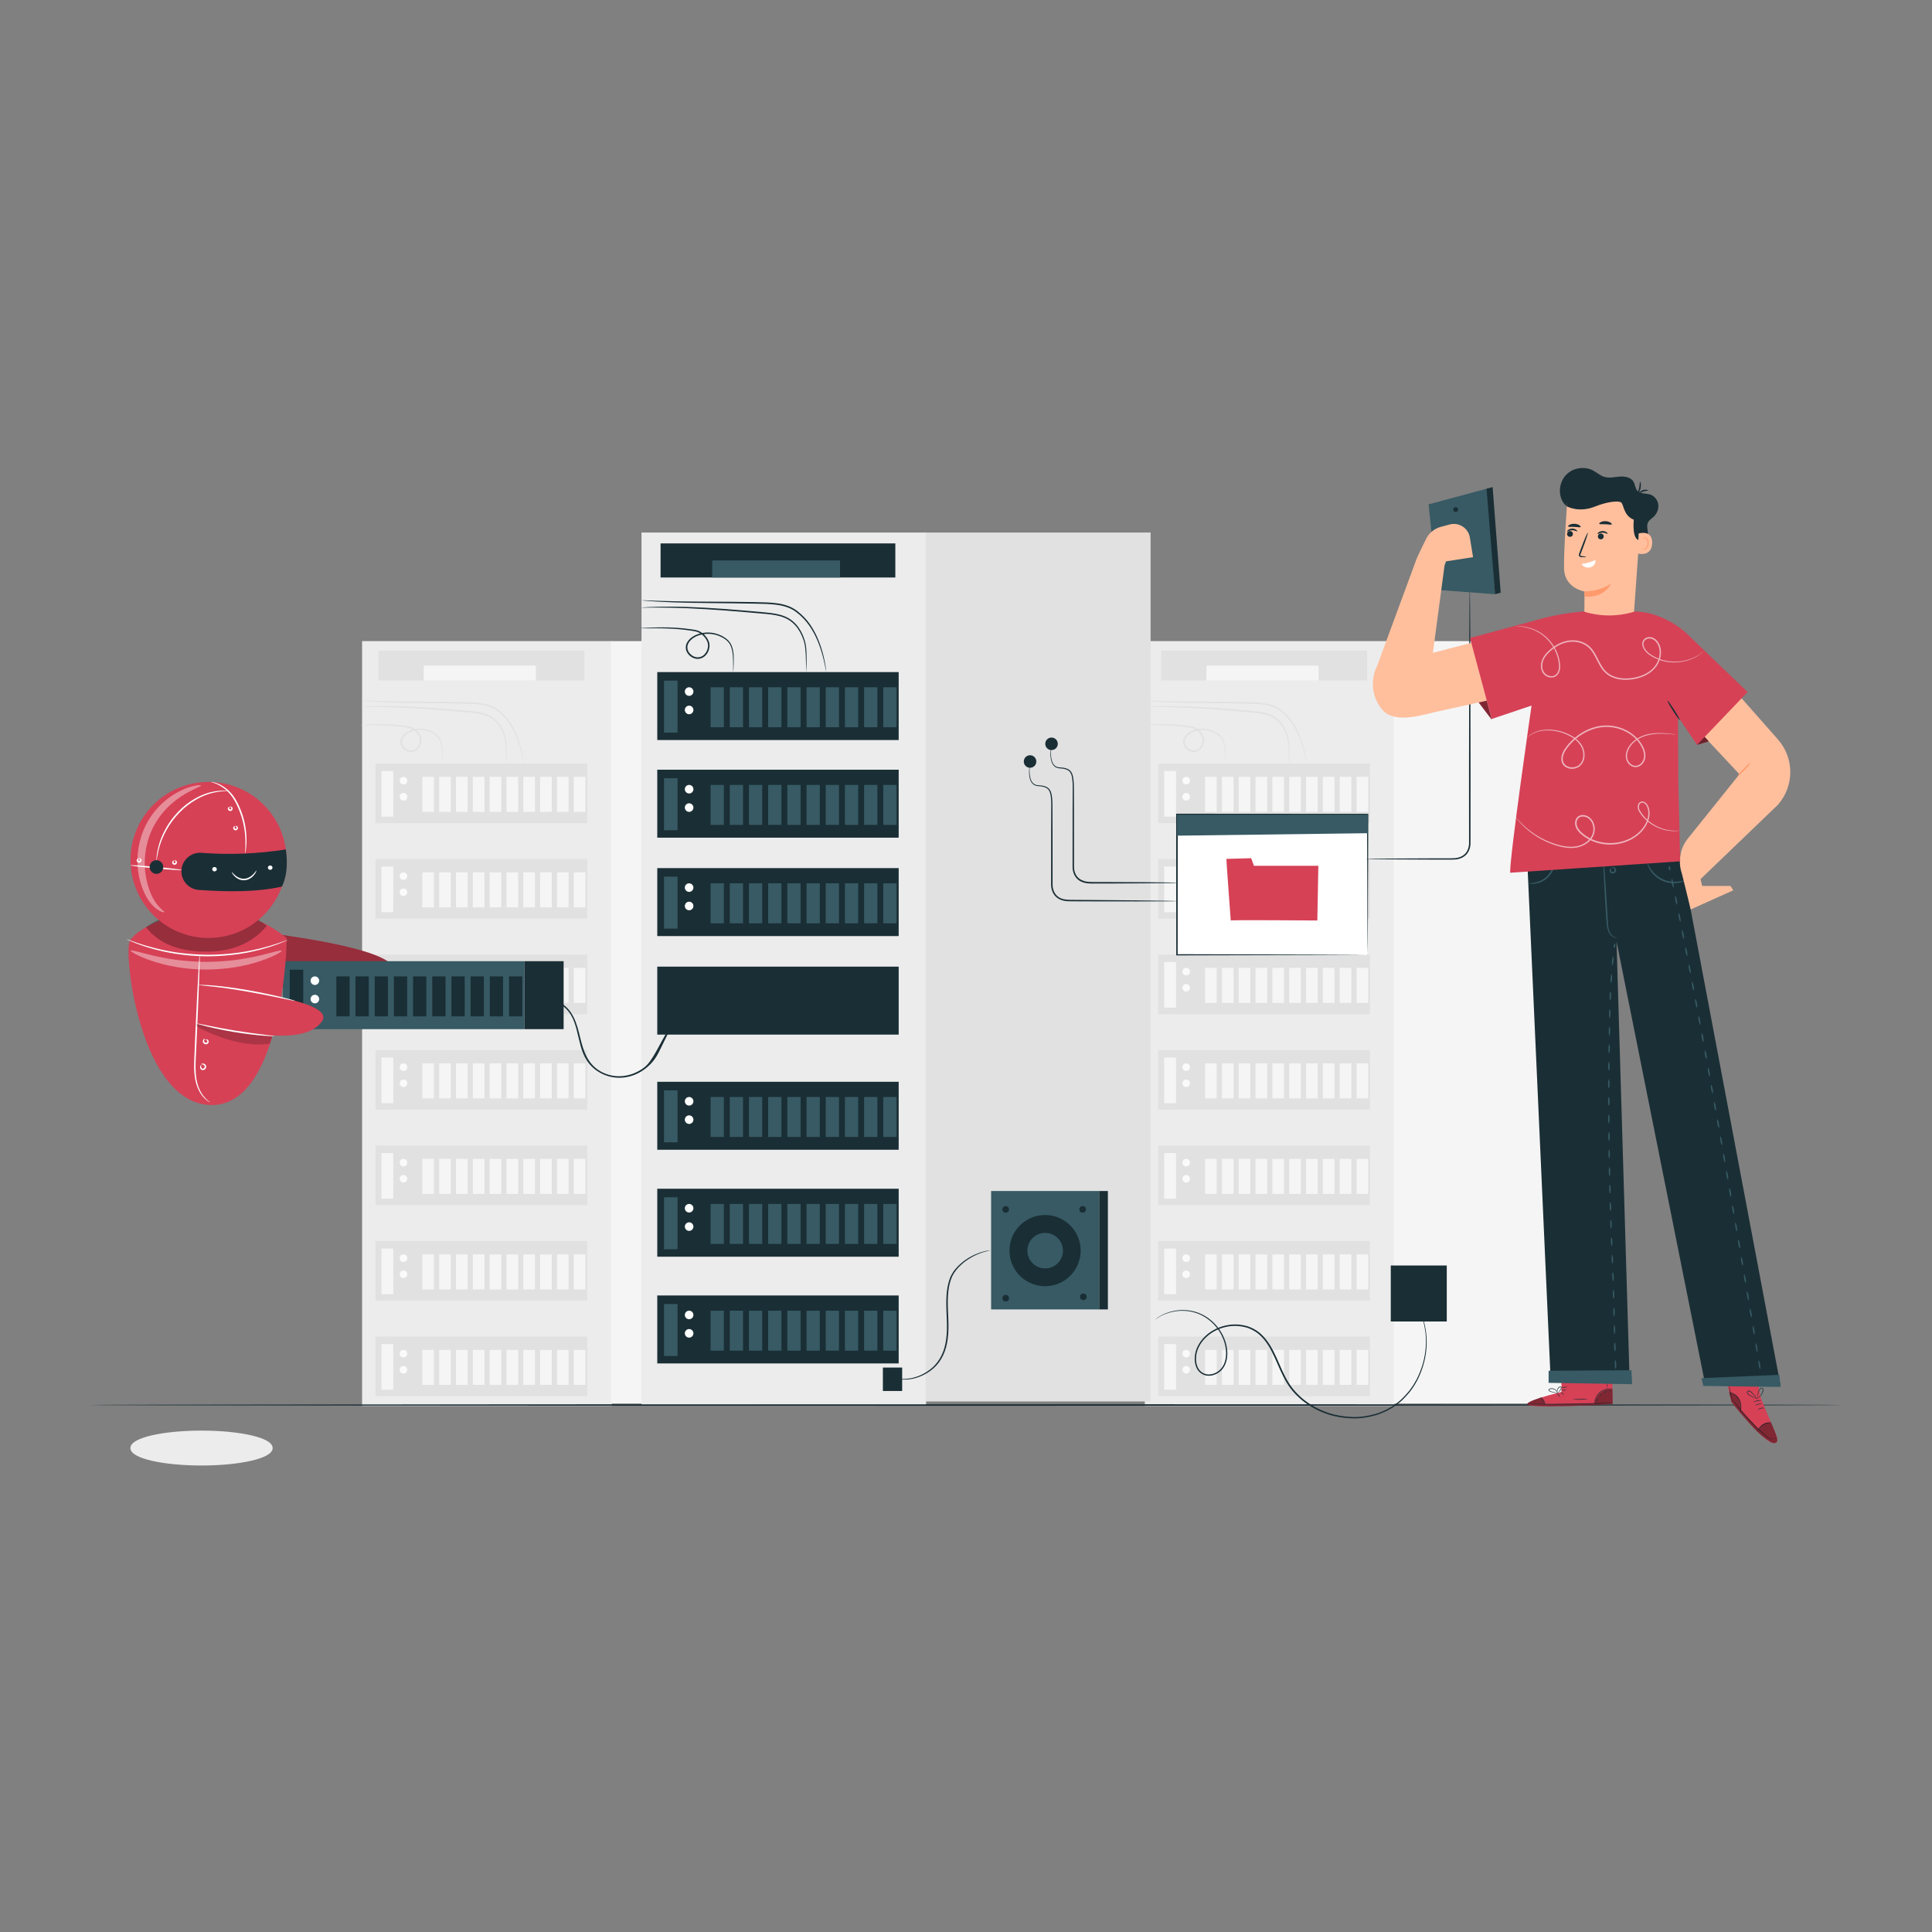 <?xml version="1.0" encoding="UTF-8"?>
<svg id="Layer_1" data-name="Layer 1" xmlns="http://www.w3.org/2000/svg" viewBox="0 0 450 450">
  <rect x="0" y="0" width="450" height="450" fill="#808080" stroke="none"/>
  <defs>
    <style>
      .cls-1 {
        stroke: #ececec;
        stroke-miterlimit: 10;
        stroke-width: .69px;
      }

      .cls-1, .cls-2 {
        fill: #ececec;
      }

      .cls-3, .cls-4, .cls-5, .cls-6, .cls-7, .cls-2, .cls-8, .cls-9, .cls-10, .cls-11, .cls-12, .cls-13, .cls-14, .cls-15, .cls-16 {
        stroke-width: 0px;
      }

      .cls-3, .cls-8, .cls-9, .cls-15, .cls-16 {
        fill: #000;
      }

      .cls-4 {
        fill: #e1e1e1;
      }

      .cls-17 {
        opacity: .6;
      }

      .cls-5 {
        fill: #ffbf9d;
      }

      .cls-6 {
        fill: #d64156;
      }

      .cls-7 {
        fill: #f5f5f5;
      }

      .cls-18, .cls-9 {
        opacity: .4;
      }

      .cls-19, .cls-15 {
        opacity: .3;
      }

      .cls-8 {
        opacity: .5;
      }

      .cls-10 {
        fill: #375a64;
      }

      .cls-11 {
        fill: #fff;
      }

      .cls-12 {
        fill: #fafafa;
      }

      .cls-13 {
        fill: #ff9a6c;
      }

      .cls-14 {
        fill: #1a2e35;
      }

      .cls-16 {
        opacity: .2;
      }
    </style>
  </defs>
  <path class="cls-1" d="M63.16,337.28c0,2.05-7.26,3.72-16.22,3.72s-16.22-1.66-16.22-3.72,7.26-3.72,16.22-3.72,16.22,1.66,16.22,3.72Z"/>
  <g>
    <rect class="cls-2" x="84.34" y="149.33" width="58.15" height="178.14"/>
    <rect class="cls-7" x="142.32" y="149.33" width="45.96" height="177.57"/>
    <g>
      <rect class="cls-4" x="87.46" y="177.84" width="49.33" height="13.89"/>
      <rect class="cls-7" x="88.84" y="179.59" width="2.76" height="10.63"/>
      <circle class="cls-12" cx="93.98" cy="181.82" r=".88"/>
      <circle class="cls-12" cx="93.98" cy="185.58" r=".88"/>
      <rect class="cls-7" x="98.37" y="180.94" width="2.71" height="8.16"/>
      <rect class="cls-7" x="102.29" y="180.94" width="2.71" height="8.16"/>
      <rect class="cls-7" x="106.21" y="180.94" width="2.71" height="8.16"/>
      <rect class="cls-7" x="110.13" y="180.94" width="2.71" height="8.16"/>
      <rect class="cls-7" x="114.05" y="180.94" width="2.71" height="8.16"/>
      <rect class="cls-7" x="117.97" y="180.94" width="2.71" height="8.16"/>
      <rect class="cls-7" x="121.89" y="180.94" width="2.71" height="8.16"/>
      <rect class="cls-7" x="125.81" y="180.94" width="2.71" height="8.16"/>
      <rect class="cls-7" x="129.73" y="180.94" width="2.71" height="8.16"/>
      <rect class="cls-7" x="133.65" y="180.94" width="2.71" height="8.16"/>
    </g>
    <g>
      <rect class="cls-4" x="87.46" y="200.08" width="49.33" height="13.89"/>
      <rect class="cls-7" x="88.84" y="201.83" width="2.76" height="10.63"/>
      <circle class="cls-12" cx="93.98" cy="204.07" r=".88"/>
      <circle class="cls-12" cx="93.98" cy="207.82" r=".88"/>
      <rect class="cls-7" x="98.37" y="203.19" width="2.71" height="8.16"/>
      <rect class="cls-7" x="102.29" y="203.19" width="2.71" height="8.16"/>
      <rect class="cls-7" x="106.21" y="203.19" width="2.71" height="8.16"/>
      <rect class="cls-7" x="110.13" y="203.19" width="2.71" height="8.16"/>
      <rect class="cls-7" x="114.05" y="203.19" width="2.71" height="8.16"/>
      <rect class="cls-7" x="117.97" y="203.19" width="2.71" height="8.16"/>
      <rect class="cls-7" x="121.89" y="203.19" width="2.71" height="8.16"/>
      <rect class="cls-7" x="125.81" y="203.19" width="2.71" height="8.16"/>
      <rect class="cls-7" x="129.73" y="203.19" width="2.71" height="8.16"/>
      <rect class="cls-7" x="133.65" y="203.19" width="2.71" height="8.16"/>
    </g>
    <g>
      <rect class="cls-4" x="87.46" y="222.33" width="49.33" height="13.89"/>
      <rect class="cls-7" x="88.84" y="224.08" width="2.76" height="10.63"/>
      <circle class="cls-12" cx="93.98" cy="226.31" r=".88"/>
      <path class="cls-12" d="M94.86,230.07c0,.48-.39.88-.88.88s-.88-.39-.88-.88.39-.88.88-.88.88.39.88.88Z"/>
      <rect class="cls-7" x="98.37" y="225.43" width="2.71" height="8.16"/>
      <rect class="cls-7" x="102.29" y="225.43" width="2.71" height="8.16"/>
      <rect class="cls-7" x="106.21" y="225.43" width="2.71" height="8.16"/>
      <rect class="cls-7" x="110.13" y="225.43" width="2.71" height="8.16"/>
      <rect class="cls-7" x="114.05" y="225.43" width="2.71" height="8.16"/>
      <rect class="cls-7" x="117.97" y="225.43" width="2.71" height="8.16"/>
      <rect class="cls-7" x="121.89" y="225.43" width="2.71" height="8.16"/>
      <rect class="cls-7" x="125.81" y="225.43" width="2.71" height="8.16"/>
      <rect class="cls-7" x="129.73" y="225.43" width="2.71" height="8.16"/>
      <rect class="cls-7" x="133.65" y="225.43" width="2.71" height="8.16"/>
    </g>
    <g>
      <rect class="cls-4" x="87.46" y="244.57" width="49.33" height="13.89"/>
      <rect class="cls-7" x="88.84" y="246.32" width="2.76" height="10.63"/>
      <circle class="cls-12" cx="93.98" cy="248.56" r=".88"/>
      <path class="cls-12" d="M94.86,252.31c0,.48-.39.88-.88.88s-.88-.39-.88-.88.39-.88.88-.88.88.39.88.88Z"/>
      <rect class="cls-7" x="98.37" y="247.68" width="2.71" height="8.16"/>
      <rect class="cls-7" x="102.29" y="247.68" width="2.71" height="8.16"/>
      <rect class="cls-7" x="106.21" y="247.68" width="2.71" height="8.16"/>
      <rect class="cls-7" x="110.13" y="247.68" width="2.71" height="8.16"/>
      <rect class="cls-7" x="114.05" y="247.68" width="2.71" height="8.16"/>
      <rect class="cls-7" x="117.97" y="247.68" width="2.71" height="8.16"/>
      <rect class="cls-7" x="121.89" y="247.68" width="2.71" height="8.16"/>
      <rect class="cls-7" x="125.81" y="247.68" width="2.71" height="8.16"/>
      <rect class="cls-7" x="129.73" y="247.68" width="2.71" height="8.16"/>
      <rect class="cls-7" x="133.65" y="247.68" width="2.71" height="8.16"/>
    </g>
    <g>
      <rect class="cls-4" x="87.46" y="266.82" width="49.33" height="13.89"/>
      <rect class="cls-7" x="88.84" y="268.57" width="2.76" height="10.63"/>
      <circle class="cls-12" cx="93.98" cy="270.8" r=".88"/>
      <path class="cls-12" d="M94.86,274.56c0,.48-.39.88-.88.88s-.88-.39-.88-.88.39-.88.88-.88.88.39.88.88Z"/>
      <rect class="cls-7" x="98.37" y="269.92" width="2.71" height="8.16"/>
      <rect class="cls-7" x="102.29" y="269.92" width="2.71" height="8.16"/>
      <rect class="cls-7" x="106.21" y="269.92" width="2.71" height="8.16"/>
      <rect class="cls-7" x="110.13" y="269.92" width="2.71" height="8.16"/>
      <rect class="cls-7" x="114.05" y="269.92" width="2.71" height="8.16"/>
      <rect class="cls-7" x="117.97" y="269.92" width="2.71" height="8.16"/>
      <rect class="cls-7" x="121.89" y="269.92" width="2.71" height="8.16"/>
      <rect class="cls-7" x="125.81" y="269.92" width="2.71" height="8.16"/>
      <rect class="cls-7" x="129.73" y="269.92" width="2.71" height="8.16"/>
      <rect class="cls-7" x="133.65" y="269.92" width="2.71" height="8.16"/>
    </g>
    <g>
      <rect class="cls-4" x="87.46" y="289.07" width="49.33" height="13.89"/>
      <rect class="cls-7" x="88.84" y="290.81" width="2.76" height="10.63"/>
      <circle class="cls-12" cx="93.98" cy="293.05" r=".88"/>
      <path class="cls-12" d="M94.86,296.8c0,.48-.39.88-.88.88s-.88-.39-.88-.88.39-.88.88-.88.88.39.88.88Z"/>
      <rect class="cls-7" x="98.37" y="292.17" width="2.71" height="8.16"/>
      <rect class="cls-7" x="102.29" y="292.17" width="2.71" height="8.16"/>
      <rect class="cls-7" x="106.21" y="292.17" width="2.71" height="8.16"/>
      <rect class="cls-7" x="110.13" y="292.17" width="2.71" height="8.16"/>
      <rect class="cls-7" x="114.05" y="292.17" width="2.71" height="8.16"/>
      <rect class="cls-7" x="117.97" y="292.17" width="2.71" height="8.16"/>
      <rect class="cls-7" x="121.89" y="292.17" width="2.71" height="8.16"/>
      <rect class="cls-7" x="125.81" y="292.17" width="2.71" height="8.16"/>
      <rect class="cls-7" x="129.73" y="292.17" width="2.71" height="8.16"/>
      <rect class="cls-7" x="133.65" y="292.17" width="2.71" height="8.16"/>
    </g>
    <g>
      <rect class="cls-4" x="87.46" y="311.31" width="49.33" height="13.89"/>
      <rect class="cls-7" x="88.84" y="313.06" width="2.76" height="10.63"/>
      <circle class="cls-12" cx="93.98" cy="315.29" r=".88"/>
      <path class="cls-12" d="M94.86,319.05c0,.48-.39.88-.88.88s-.88-.39-.88-.88.39-.88.88-.88.88.39.88.88Z"/>
      <rect class="cls-7" x="98.37" y="314.41" width="2.71" height="8.16"/>
      <rect class="cls-7" x="102.29" y="314.41" width="2.71" height="8.16"/>
      <rect class="cls-7" x="106.21" y="314.41" width="2.71" height="8.16"/>
      <rect class="cls-7" x="110.13" y="314.41" width="2.71" height="8.16"/>
      <rect class="cls-7" x="114.05" y="314.41" width="2.71" height="8.16"/>
      <rect class="cls-7" x="117.97" y="314.41" width="2.71" height="8.16"/>
      <rect class="cls-7" x="121.89" y="314.41" width="2.71" height="8.16"/>
      <rect class="cls-7" x="125.81" y="314.41" width="2.71" height="8.16"/>
      <rect class="cls-7" x="129.73" y="314.41" width="2.71" height="8.16"/>
      <rect class="cls-7" x="133.65" y="314.41" width="2.71" height="8.16"/>
    </g>
    <path class="cls-4" d="M117.97,177.84s-.03-.15-.05-.43c-.02-.28-.04-.7-.05-1.23-.02-.54-.03-1.19-.06-1.95-.05-.75-.1-1.62-.34-2.53-.26-.9-.67-1.87-1.32-2.77-.64-.9-1.55-1.7-2.7-2.17-1.15-.48-2.46-.65-3.83-.78-1.37-.12-2.79-.24-4.25-.37-5.82-.5-11.1-.83-14.93-.9-1.91-.04-3.46-.03-4.53-.03-.5,0-.91,0-1.23.01-.28,0-.43,0-.43-.02s.15-.03.43-.05c.32-.02.73-.05,1.23-.08,1.07-.05,2.62-.09,4.54-.08,3.84,0,9.13.29,14.96.8,1.46.13,2.88.25,4.25.37,1.37.13,2.72.31,3.92.82,1.21.49,2.16,1.36,2.81,2.3.66.94,1.07,1.94,1.32,2.88.24.95.27,1.83.3,2.59.02.76,0,1.42,0,1.95,0,.5-.01.91-.01,1.23,0,.28,0,.43-.02.43Z"/>
    <path class="cls-4" d="M103.01,177.84s-.02-.14-.03-.4c0-.3,0-.69-.02-1.16,0-.5,0-1.12-.06-1.83-.07-.7-.18-1.52-.61-2.28-.43-.76-1.27-1.32-2.22-1.71-.96-.38-2.1-.53-3.24-.33-.57.1-1.14.28-1.67.57-.52.29-1.01.69-1.3,1.23-.3.53-.31,1.18,0,1.72.3.54.85.96,1.46,1.1.62.15,1.27-.06,1.71-.5.45-.43.73-1.03.77-1.63.06-.61-.16-1.18-.51-1.67-.34-.49-.79-.89-1.3-1.15-.5-.28-1.06-.33-1.62-.42-.56-.08-1.1-.16-1.62-.21-1.05-.12-2.03-.19-2.93-.22-1.8-.07-3.25-.05-4.26-.05-.47,0-.86,0-1.16,0-.27,0-.41-.01-.41-.03,0-.01.14-.03.4-.05.3-.02.69-.04,1.16-.06,1.01-.04,2.47-.11,4.27-.07.9.02,1.89.08,2.95.18.53.05,1.07.12,1.64.2.28.04.56.08.86.13.3.06.59.16.87.3.56.28,1.05.71,1.43,1.24.38.52.65,1.2.58,1.9-.05.69-.35,1.37-.88,1.87-.51.5-1.3.77-2.04.59-.73-.17-1.34-.65-1.7-1.28-.37-.63-.35-1.46,0-2.06.33-.62.88-1.05,1.44-1.36.57-.31,1.18-.49,1.78-.59,1.21-.2,2.4-.03,3.4.38.99.41,1.87,1.02,2.33,1.86.45.83.54,1.68.59,2.39.04.72.02,1.34,0,1.84-.02.47-.04.86-.05,1.16-.01.27-.03.4-.04.4Z"/>
    <path class="cls-4" d="M122,177.84s-.05-.16-.1-.46c-.05-.3-.14-.75-.26-1.32-.25-1.14-.64-2.79-1.46-4.7-.81-1.9-2.09-4.1-4.29-5.75-1.07-.84-2.46-1.3-3.93-1.49-1.47-.21-3.03-.2-4.62-.25-6.37-.12-12.15-.1-16.33-.26-2.09-.07-3.78-.17-4.95-.26-.55-.05-1-.09-1.34-.12-.31-.03-.47-.05-.47-.07,0-.01.16-.01.47,0,.34.01.79.03,1.34.05,1.17.04,2.86.1,4.95.15,4.18.1,9.95.04,16.33.16,1.59.05,3.16.04,4.67.26,1.5.2,2.96.69,4.07,1.58,1.1.86,2.03,1.84,2.72,2.88.7,1.03,1.21,2.07,1.61,3.04.79,1.95,1.15,3.62,1.36,4.77.1.58.17,1.03.2,1.33.03.31.05.47.03.47Z"/>
    <rect class="cls-4" x="88.14" y="151.54" width="47.97" height="6.96"/>
    <rect class="cls-7" x="98.69" y="155.03" width="26.12" height="3.48"/>
  </g>
  <g>
    <rect class="cls-2" x="266.65" y="149.33" width="58.15" height="178.14"/>
    <rect class="cls-7" x="324.63" y="149.33" width="45.96" height="177.57"/>
    <g>
      <rect class="cls-4" x="269.77" y="177.84" width="49.33" height="13.89"/>
      <rect class="cls-7" x="271.15" y="179.59" width="2.76" height="10.63"/>
      <circle class="cls-12" cx="276.29" cy="181.82" r=".88"/>
      <circle class="cls-12" cx="276.29" cy="185.58" r=".88"/>
      <rect class="cls-7" x="280.68" y="180.94" width="2.71" height="8.16"/>
      <rect class="cls-7" x="284.6" y="180.94" width="2.71" height="8.16"/>
      <rect class="cls-7" x="288.52" y="180.94" width="2.71" height="8.16"/>
      <rect class="cls-7" x="292.44" y="180.94" width="2.71" height="8.16"/>
      <rect class="cls-7" x="296.36" y="180.94" width="2.71" height="8.16"/>
      <rect class="cls-7" x="300.28" y="180.94" width="2.71" height="8.16"/>
      <rect class="cls-7" x="304.2" y="180.94" width="2.71" height="8.16"/>
      <rect class="cls-7" x="308.12" y="180.94" width="2.71" height="8.16"/>
      <rect class="cls-7" x="312.05" y="180.94" width="2.71" height="8.16"/>
      <rect class="cls-7" x="315.97" y="180.94" width="2.71" height="8.16"/>
    </g>
    <g>
      <rect class="cls-4" x="269.77" y="200.08" width="49.33" height="13.89"/>
      <rect class="cls-7" x="271.15" y="201.83" width="2.76" height="10.63"/>
      <circle class="cls-12" cx="276.29" cy="204.07" r=".88"/>
      <circle class="cls-12" cx="276.29" cy="207.82" r=".88"/>
      <rect class="cls-7" x="280.68" y="203.19" width="2.71" height="8.16"/>
      <rect class="cls-7" x="284.6" y="203.19" width="2.71" height="8.16"/>
      <rect class="cls-7" x="288.52" y="203.19" width="2.71" height="8.16"/>
      <rect class="cls-7" x="292.44" y="203.19" width="2.71" height="8.16"/>
      <rect class="cls-7" x="296.36" y="203.19" width="2.71" height="8.16"/>
      <rect class="cls-7" x="300.28" y="203.19" width="2.71" height="8.16"/>
      <rect class="cls-7" x="304.2" y="203.19" width="2.71" height="8.16"/>
      <rect class="cls-7" x="308.12" y="203.19" width="2.71" height="8.16"/>
      <rect class="cls-7" x="312.05" y="203.19" width="2.71" height="8.16"/>
      <rect class="cls-7" x="315.97" y="203.19" width="2.71" height="8.16"/>
    </g>
    <g>
      <rect class="cls-4" x="269.77" y="222.33" width="49.33" height="13.89"/>
      <rect class="cls-7" x="271.15" y="224.08" width="2.76" height="10.63"/>
      <circle class="cls-12" cx="276.29" cy="226.31" r=".88"/>
      <path class="cls-12" d="M277.17,230.07c0,.48-.39.88-.88.88s-.88-.39-.88-.88.39-.88.88-.88.88.39.88.88Z"/>
      <rect class="cls-7" x="280.68" y="225.43" width="2.71" height="8.16"/>
      <rect class="cls-7" x="284.6" y="225.43" width="2.71" height="8.16"/>
      <rect class="cls-7" x="288.52" y="225.43" width="2.71" height="8.16"/>
      <rect class="cls-7" x="292.44" y="225.43" width="2.71" height="8.16"/>
      <rect class="cls-7" x="296.36" y="225.43" width="2.71" height="8.16"/>
      <rect class="cls-7" x="300.28" y="225.43" width="2.71" height="8.16"/>
      <rect class="cls-7" x="304.2" y="225.43" width="2.71" height="8.16"/>
      <rect class="cls-7" x="308.12" y="225.43" width="2.71" height="8.16"/>
      <rect class="cls-7" x="312.05" y="225.43" width="2.71" height="8.16"/>
      <rect class="cls-7" x="315.97" y="225.43" width="2.71" height="8.16"/>
    </g>
    <g>
      <rect class="cls-4" x="269.77" y="244.57" width="49.33" height="13.89"/>
      <rect class="cls-7" x="271.15" y="246.32" width="2.76" height="10.63"/>
      <circle class="cls-12" cx="276.29" cy="248.56" r=".88"/>
      <path class="cls-12" d="M277.17,252.31c0,.48-.39.88-.88.88s-.88-.39-.88-.88.39-.88.88-.88.88.39.88.88Z"/>
      <rect class="cls-7" x="280.68" y="247.68" width="2.71" height="8.16"/>
      <rect class="cls-7" x="284.6" y="247.68" width="2.71" height="8.16"/>
      <rect class="cls-7" x="288.52" y="247.68" width="2.71" height="8.16"/>
      <rect class="cls-7" x="292.44" y="247.68" width="2.71" height="8.16"/>
      <rect class="cls-7" x="296.36" y="247.68" width="2.71" height="8.16"/>
      <rect class="cls-7" x="300.28" y="247.68" width="2.71" height="8.16"/>
      <rect class="cls-7" x="304.2" y="247.68" width="2.71" height="8.16"/>
      <rect class="cls-7" x="308.12" y="247.68" width="2.71" height="8.16"/>
      <rect class="cls-7" x="312.05" y="247.68" width="2.71" height="8.16"/>
      <rect class="cls-7" x="315.97" y="247.68" width="2.71" height="8.16"/>
    </g>
    <g>
      <rect class="cls-4" x="269.77" y="266.82" width="49.33" height="13.89"/>
      <rect class="cls-7" x="271.15" y="268.57" width="2.76" height="10.63"/>
      <circle class="cls-12" cx="276.29" cy="270.8" r=".88"/>
      <path class="cls-12" d="M277.17,274.56c0,.48-.39.88-.88.88s-.88-.39-.88-.88.39-.88.88-.88.88.39.88.88Z"/>
      <rect class="cls-7" x="280.68" y="269.92" width="2.71" height="8.16"/>
      <rect class="cls-7" x="284.6" y="269.92" width="2.71" height="8.16"/>
      <rect class="cls-7" x="288.52" y="269.92" width="2.71" height="8.16"/>
      <rect class="cls-7" x="292.44" y="269.92" width="2.71" height="8.16"/>
      <rect class="cls-7" x="296.36" y="269.92" width="2.71" height="8.16"/>
      <rect class="cls-7" x="300.28" y="269.92" width="2.71" height="8.16"/>
      <rect class="cls-7" x="304.2" y="269.92" width="2.71" height="8.16"/>
      <rect class="cls-7" x="308.12" y="269.92" width="2.71" height="8.16"/>
      <rect class="cls-7" x="312.05" y="269.92" width="2.71" height="8.16"/>
      <rect class="cls-7" x="315.97" y="269.92" width="2.71" height="8.16"/>
    </g>
    <g>
      <rect class="cls-4" x="269.77" y="289.07" width="49.33" height="13.89"/>
      <rect class="cls-7" x="271.15" y="290.81" width="2.76" height="10.63"/>
      <circle class="cls-12" cx="276.29" cy="293.05" r=".88"/>
      <path class="cls-12" d="M277.17,296.8c0,.48-.39.88-.88.88s-.88-.39-.88-.88.39-.88.88-.88.88.39.88.88Z"/>
      <rect class="cls-7" x="280.68" y="292.17" width="2.71" height="8.16"/>
      <rect class="cls-7" x="284.6" y="292.17" width="2.71" height="8.16"/>
      <rect class="cls-7" x="288.52" y="292.17" width="2.71" height="8.16"/>
      <rect class="cls-7" x="292.44" y="292.17" width="2.71" height="8.16"/>
      <rect class="cls-7" x="296.36" y="292.17" width="2.71" height="8.16"/>
      <rect class="cls-7" x="300.28" y="292.17" width="2.71" height="8.16"/>
      <rect class="cls-7" x="304.2" y="292.17" width="2.71" height="8.16"/>
      <rect class="cls-7" x="308.12" y="292.17" width="2.71" height="8.16"/>
      <rect class="cls-7" x="312.05" y="292.17" width="2.71" height="8.16"/>
      <rect class="cls-7" x="315.97" y="292.17" width="2.71" height="8.16"/>
    </g>
    <g>
      <rect class="cls-4" x="269.77" y="311.31" width="49.33" height="13.89"/>
      <rect class="cls-7" x="271.15" y="313.06" width="2.76" height="10.63"/>
      <circle class="cls-12" cx="276.29" cy="315.29" r=".88"/>
      <path class="cls-12" d="M277.17,319.05c0,.48-.39.88-.88.88s-.88-.39-.88-.88.39-.88.88-.88.88.39.88.88Z"/>
      <rect class="cls-7" x="280.68" y="314.41" width="2.71" height="8.16"/>
      <rect class="cls-7" x="284.6" y="314.41" width="2.71" height="8.16"/>
      <rect class="cls-7" x="288.52" y="314.41" width="2.71" height="8.16"/>
      <rect class="cls-7" x="292.44" y="314.41" width="2.71" height="8.16"/>
      <rect class="cls-7" x="296.36" y="314.41" width="2.71" height="8.16"/>
      <rect class="cls-7" x="300.28" y="314.41" width="2.71" height="8.16"/>
      <rect class="cls-7" x="304.2" y="314.41" width="2.71" height="8.16"/>
      <rect class="cls-7" x="308.12" y="314.41" width="2.71" height="8.16"/>
      <rect class="cls-7" x="312.05" y="314.41" width="2.71" height="8.16"/>
      <rect class="cls-7" x="315.97" y="314.41" width="2.71" height="8.16"/>
    </g>
    <path class="cls-4" d="M300.28,177.84s-.03-.15-.05-.43c-.02-.28-.04-.7-.05-1.23-.02-.54-.03-1.19-.06-1.95-.05-.75-.1-1.62-.34-2.53-.26-.9-.67-1.87-1.32-2.77-.64-.9-1.55-1.7-2.7-2.17-1.15-.48-2.46-.65-3.83-.78-1.37-.12-2.79-.24-4.25-.37-5.82-.5-11.1-.83-14.93-.9-1.91-.04-3.46-.03-4.53-.03-.5,0-.91,0-1.23.01-.28,0-.43,0-.43-.02,0-.01.15-.03.43-.05.32-.02.73-.05,1.23-.08,1.07-.05,2.62-.09,4.54-.08,3.84,0,9.13.29,14.96.8,1.46.13,2.88.25,4.25.37,1.37.13,2.72.31,3.92.82,1.21.49,2.16,1.36,2.81,2.3.66.94,1.07,1.94,1.32,2.88.24.95.27,1.83.3,2.59.02.76,0,1.42,0,1.95,0,.5-.01.91-.01,1.23,0,.28,0,.43-.02.43Z"/>
    <path class="cls-4" d="M285.32,177.84s-.02-.14-.03-.4c0-.3,0-.69-.02-1.16,0-.5,0-1.12-.06-1.83-.07-.7-.18-1.52-.61-2.28-.43-.76-1.27-1.32-2.22-1.71-.96-.38-2.1-.53-3.24-.33-.57.1-1.14.28-1.67.57-.52.29-1.01.69-1.3,1.23-.3.53-.31,1.18,0,1.72.3.54.85.96,1.46,1.1.62.15,1.27-.06,1.71-.5.45-.43.73-1.03.77-1.63.06-.61-.16-1.18-.51-1.67-.34-.49-.79-.89-1.3-1.15-.5-.28-1.06-.33-1.62-.42-.56-.08-1.1-.16-1.62-.21-1.05-.12-2.03-.19-2.93-.22-1.8-.07-3.25-.05-4.26-.05-.47,0-.86,0-1.16,0-.27,0-.41-.01-.41-.03,0-.01.14-.03.4-.05.3-.02.69-.04,1.16-.06,1.01-.04,2.47-.11,4.27-.07.9.02,1.89.08,2.95.18.53.05,1.08.12,1.64.2.28.04.56.08.86.13.3.06.59.16.87.3.56.28,1.05.71,1.43,1.24.38.52.65,1.2.58,1.9-.05.69-.35,1.37-.88,1.87-.51.5-1.3.77-2.04.59-.73-.17-1.34-.65-1.7-1.28-.37-.63-.35-1.46,0-2.06.33-.62.88-1.05,1.44-1.36.57-.31,1.18-.49,1.78-.59,1.21-.2,2.4-.03,3.4.38.99.41,1.87,1.02,2.33,1.86.45.83.54,1.68.59,2.39.04.72.02,1.34,0,1.84-.02.47-.04.86-.05,1.16-.01.27-.03.4-.04.4Z"/>
    <path class="cls-4" d="M304.31,177.84s-.05-.16-.1-.46c-.05-.3-.14-.75-.26-1.32-.25-1.14-.64-2.79-1.46-4.7-.81-1.9-2.09-4.1-4.29-5.75-1.07-.84-2.46-1.3-3.93-1.49-1.47-.21-3.03-.2-4.62-.25-6.37-.12-12.15-.1-16.33-.26-2.09-.07-3.78-.17-4.95-.26-.55-.05-1-.09-1.34-.12-.31-.03-.47-.05-.47-.07,0-.01.16-.01.47,0,.34.01.79.03,1.34.05,1.17.04,2.86.1,4.95.15,4.18.1,9.95.04,16.33.16,1.59.05,3.16.04,4.67.26,1.5.2,2.96.69,4.07,1.58,1.1.86,2.03,1.84,2.72,2.88.7,1.03,1.21,2.07,1.61,3.04.79,1.95,1.15,3.62,1.36,4.77.1.58.17,1.03.2,1.33.03.31.05.47.03.47Z"/>
    <rect class="cls-4" x="270.45" y="151.54" width="47.97" height="6.96"/>
    <rect class="cls-7" x="281" y="155.03" width="26.12" height="3.48"/>
  </g>
  <path class="cls-14" d="M429.3,327.25c0,.1-91.47.18-204.29.18s-204.31-.08-204.31-.18,91.45-.18,204.31-.18,204.29.08,204.29.18Z"/>
  <g>
    <g>
      <rect class="cls-2" x="149.42" y="124.04" width="66.28" height="203.05"/>
      <rect class="cls-4" x="215.61" y="124.04" width="52.39" height="202.39"/>
      <rect class="cls-14" x="153.09" y="225.15" width="56.23" height="15.83"/>
      <g>
        <rect class="cls-14" x="153.09" y="156.54" width="56.23" height="15.83"/>
        <rect class="cls-10" x="154.66" y="158.53" width="3.15" height="12.11"/>
        <path class="cls-11" d="M161.51,161.08c0,.55-.45,1-1,1s-1-.45-1-1,.45-1,1-1,1,.45,1,1Z"/>
        <path class="cls-11" d="M161.51,165.36c0,.55-.45,1-1,1s-1-.45-1-1,.45-1,1-1,1,.45,1,1Z"/>
        <rect class="cls-10" x="165.51" y="160.08" width="3.09" height="9.31"/>
        <rect class="cls-10" x="169.98" y="160.08" width="3.09" height="9.31"/>
        <rect class="cls-10" x="174.45" y="160.08" width="3.09" height="9.31"/>
        <rect class="cls-10" x="178.92" y="160.08" width="3.09" height="9.31"/>
        <rect class="cls-10" x="183.39" y="160.08" width="3.09" height="9.31"/>
        <rect class="cls-10" x="187.86" y="160.08" width="3.09" height="9.31"/>
        <rect class="cls-10" x="192.33" y="160.08" width="3.09" height="9.31"/>
        <rect class="cls-10" x="196.8" y="160.08" width="3.09" height="9.31"/>
        <rect class="cls-10" x="201.27" y="160.08" width="3.09" height="9.31"/>
        <rect class="cls-10" x="205.73" y="160.08" width="3.09" height="9.31"/>
      </g>
      <g>
        <rect class="cls-14" x="153.09" y="179.28" width="56.23" height="15.83"/>
        <rect class="cls-10" x="154.66" y="181.27" width="3.15" height="12.11"/>
        <path class="cls-11" d="M161.51,183.82c0,.55-.45,1-1,1s-1-.45-1-1,.45-1,1-1,1,.45,1,1Z"/>
        <path class="cls-11" d="M161.51,188.1c0,.55-.45,1-1,1s-1-.45-1-1,.45-1,1-1,1,.45,1,1Z"/>
        <rect class="cls-10" x="165.51" y="182.82" width="3.09" height="9.31"/>
        <rect class="cls-10" x="169.98" y="182.82" width="3.09" height="9.31"/>
        <rect class="cls-10" x="174.45" y="182.82" width="3.09" height="9.31"/>
        <rect class="cls-10" x="178.92" y="182.82" width="3.09" height="9.31"/>
        <rect class="cls-10" x="183.39" y="182.82" width="3.09" height="9.31"/>
        <rect class="cls-10" x="187.86" y="182.82" width="3.09" height="9.31"/>
        <rect class="cls-10" x="192.33" y="182.82" width="3.09" height="9.31"/>
        <rect class="cls-10" x="196.8" y="182.82" width="3.09" height="9.31"/>
        <rect class="cls-10" x="201.27" y="182.82" width="3.09" height="9.31"/>
        <rect class="cls-10" x="205.73" y="182.82" width="3.09" height="9.31"/>
      </g>
      <g>
        <rect class="cls-14" x="153.09" y="202.2" width="56.23" height="15.83"/>
        <rect class="cls-10" x="154.66" y="204.19" width="3.15" height="12.11"/>
        <path class="cls-11" d="M161.51,206.74c0,.55-.45,1-1,1s-1-.45-1-1,.45-1,1-1,1,.45,1,1Z"/>
        <path class="cls-11" d="M161.51,211.02c0,.55-.45,1-1,1s-1-.45-1-1,.45-1,1-1,1,.45,1,1Z"/>
        <rect class="cls-10" x="165.51" y="205.74" width="3.09" height="9.31"/>
        <rect class="cls-10" x="169.98" y="205.74" width="3.09" height="9.31"/>
        <rect class="cls-10" x="174.45" y="205.74" width="3.09" height="9.31"/>
        <rect class="cls-10" x="178.92" y="205.74" width="3.09" height="9.31"/>
        <rect class="cls-10" x="183.39" y="205.74" width="3.09" height="9.31"/>
        <rect class="cls-10" x="187.86" y="205.74" width="3.09" height="9.31"/>
        <rect class="cls-10" x="192.33" y="205.74" width="3.09" height="9.31"/>
        <rect class="cls-10" x="196.8" y="205.74" width="3.09" height="9.31"/>
        <rect class="cls-10" x="201.27" y="205.74" width="3.09" height="9.31"/>
        <rect class="cls-10" x="205.73" y="205.74" width="3.09" height="9.31"/>
      </g>
      <g>
        <rect class="cls-14" x="153.09" y="251.97" width="56.23" height="15.83"/>
        <rect class="cls-10" x="154.66" y="253.96" width="3.15" height="12.11"/>
        <path class="cls-11" d="M161.51,256.51c0,.55-.45,1-1,1s-1-.45-1-1,.45-1,1-1,1,.45,1,1Z"/>
        <path class="cls-11" d="M161.51,260.79c0,.55-.45,1-1,1s-1-.45-1-1,.45-1,1-1,1,.45,1,1Z"/>
        <rect class="cls-10" x="165.51" y="255.51" width="3.09" height="9.31"/>
        <rect class="cls-10" x="169.98" y="255.51" width="3.09" height="9.31"/>
        <rect class="cls-10" x="174.45" y="255.51" width="3.09" height="9.31"/>
        <rect class="cls-10" x="178.92" y="255.51" width="3.09" height="9.31"/>
        <rect class="cls-10" x="183.39" y="255.51" width="3.09" height="9.31"/>
        <rect class="cls-10" x="187.86" y="255.51" width="3.09" height="9.31"/>
        <rect class="cls-10" x="192.33" y="255.51" width="3.09" height="9.31"/>
        <rect class="cls-10" x="196.8" y="255.51" width="3.09" height="9.31"/>
        <rect class="cls-10" x="201.27" y="255.51" width="3.09" height="9.31"/>
        <rect class="cls-10" x="205.73" y="255.51" width="3.09" height="9.31"/>
      </g>
      <g>
        <rect class="cls-14" x="153.09" y="301.74" width="56.23" height="15.83"/>
        <rect class="cls-10" x="154.66" y="303.73" width="3.15" height="12.11"/>
        <path class="cls-11" d="M161.51,306.28c0,.55-.45,1-1,1s-1-.45-1-1,.45-1,1-1,1,.45,1,1Z"/>
        <path class="cls-11" d="M161.51,310.56c0,.55-.45,1-1,1s-1-.45-1-1,.45-1,1-1,1,.45,1,1Z"/>
        <rect class="cls-10" x="165.51" y="305.28" width="3.09" height="9.31"/>
        <rect class="cls-10" x="169.98" y="305.28" width="3.09" height="9.31"/>
        <rect class="cls-10" x="174.45" y="305.28" width="3.09" height="9.31"/>
        <rect class="cls-10" x="178.92" y="305.28" width="3.09" height="9.31"/>
        <rect class="cls-10" x="183.39" y="305.28" width="3.09" height="9.31"/>
        <rect class="cls-10" x="187.86" y="305.28" width="3.09" height="9.31"/>
        <rect class="cls-10" x="192.33" y="305.28" width="3.09" height="9.31"/>
        <rect class="cls-10" x="196.8" y="305.28" width="3.09" height="9.31"/>
        <rect class="cls-10" x="201.27" y="305.28" width="3.09" height="9.31"/>
        <rect class="cls-10" x="205.73" y="305.28" width="3.09" height="9.31"/>
      </g>
      <g>
        <rect class="cls-14" x="153.09" y="276.88" width="56.23" height="15.83"/>
        <rect class="cls-10" x="154.66" y="278.87" width="3.15" height="12.11"/>
        <path class="cls-11" d="M161.51,281.42c0,.55-.45,1-1,1s-1-.45-1-1,.45-1,1-1,1,.45,1,1Z"/>
        <path class="cls-11" d="M161.51,285.7c0,.55-.45,1-1,1s-1-.45-1-1,.45-1,1-1,1,.45,1,1Z"/>
        <rect class="cls-10" x="165.51" y="280.42" width="3.09" height="9.31"/>
        <rect class="cls-10" x="169.98" y="280.42" width="3.09" height="9.31"/>
        <rect class="cls-10" x="174.45" y="280.42" width="3.09" height="9.31"/>
        <rect class="cls-10" x="178.92" y="280.42" width="3.09" height="9.31"/>
        <rect class="cls-10" x="183.39" y="280.42" width="3.09" height="9.31"/>
        <rect class="cls-10" x="187.86" y="280.42" width="3.09" height="9.31"/>
        <rect class="cls-10" x="192.33" y="280.42" width="3.09" height="9.31"/>
        <rect class="cls-10" x="196.8" y="280.42" width="3.09" height="9.31"/>
        <rect class="cls-10" x="201.27" y="280.42" width="3.09" height="9.31"/>
        <rect class="cls-10" x="205.73" y="280.42" width="3.09" height="9.31"/>
      </g>
      <path class="cls-14" d="M187.86,156.54s-.03-.17-.06-.49c-.02-.32-.04-.8-.06-1.41-.02-.61-.03-1.36-.07-2.22-.05-.86-.11-1.85-.38-2.89-.3-1.03-.77-2.14-1.5-3.17-.73-1.03-1.77-1.95-3.08-2.48-1.31-.55-2.82-.75-4.37-.89-1.56-.14-3.18-.28-4.84-.42-6.64-.58-12.66-.94-17.02-1.02-2.18-.05-3.95-.03-5.17-.03-.58,0-1.05.01-1.41.02-.32,0-.49,0-.49-.02,0-.01.17-.03.49-.05.36-.02.82-.05,1.4-.08,1.22-.05,2.99-.1,5.17-.09,4.37.01,10.4.34,17.04.92,1.66.15,3.28.29,4.84.43,1.56.15,3.1.36,4.47.93,1.37.56,2.46,1.54,3.2,2.61.75,1.07,1.21,2.21,1.5,3.27.27,1.08.31,2.08.34,2.95.02.87.01,1.62,0,2.23,0,.58,0,1.05-.01,1.41,0,.32,0,.49-.02.49Z"/>
      <path class="cls-14" d="M170.8,156.54s-.02-.16-.03-.46c0-.34,0-.78-.01-1.32,0-.57,0-1.28-.07-2.08-.08-.8-.2-1.74-.69-2.61-.49-.87-1.45-1.51-2.54-1.96-1.1-.43-2.4-.6-3.7-.38-.65.11-1.31.32-1.91.65-.6.33-1.16.79-1.49,1.41-.34.61-.35,1.36,0,1.99.35.62.98,1.11,1.69,1.27.71.17,1.46-.07,1.97-.57.52-.49.83-1.19.89-1.88.07-.7-.19-1.36-.59-1.92-.39-.56-.91-1.01-1.49-1.31-.57-.32-1.22-.37-1.86-.48-.63-.09-1.25-.18-1.85-.24-1.2-.13-2.32-.21-3.34-.25-2.05-.08-3.71-.05-4.86-.05-.54,0-.98,0-1.32,0-.3,0-.46-.01-.46-.02,0-.01.16-.03.46-.05.34-.02.78-.04,1.32-.07,1.15-.04,2.81-.11,4.87-.07,1.03.03,2.16.09,3.36.21.6.06,1.22.14,1.86.23.32.05.64.09.97.15.34.07.67.18.99.34.63.32,1.19.81,1.62,1.41.43.59.74,1.36.66,2.15-.06.78-.4,1.55-.99,2.11-.58.57-1.47.87-2.3.66-.82-.19-1.52-.73-1.92-1.44-.42-.71-.4-1.64,0-2.32.38-.7.99-1.19,1.63-1.54.65-.35,1.34-.56,2.02-.68,1.37-.23,2.73-.03,3.87.43,1.13.47,2.13,1.16,2.65,2.11.51.94.61,1.91.67,2.72.04.82.02,1.53,0,2.1-.02.54-.04.98-.05,1.32-.01.3-.03.46-.04.46Z"/>
      <path class="cls-14" d="M192.45,156.54s-.05-.18-.11-.52c-.06-.35-.16-.85-.3-1.5-.28-1.3-.73-3.18-1.66-5.36-.92-2.17-2.38-4.69-4.89-6.57-1.22-.96-2.81-1.48-4.49-1.71-1.68-.24-3.46-.23-5.27-.28-7.27-.14-13.85-.11-18.62-.29-2.38-.08-4.31-.19-5.64-.29-.64-.05-1.15-.1-1.53-.13-.35-.03-.53-.06-.53-.07,0-.01.19-.01.54,0,.38.02.89.03,1.53.06,1.33.05,3.26.12,5.64.17,4.76.12,11.34.05,18.62.19,1.81.05,3.6.04,5.32.29,1.71.23,3.37.79,4.63,1.79,1.26.98,2.31,2.09,3.09,3.27.79,1.17,1.38,2.36,1.83,3.46.91,2.22,1.32,4.12,1.56,5.43.12.66.19,1.17.23,1.52.04.35.05.53.04.53Z"/>
      <rect class="cls-14" x="153.86" y="126.57" width="54.68" height="7.94"/>
      <rect class="cls-10" x="165.89" y="130.54" width="29.77" height="3.97"/>
      <g>
        <path class="cls-14" d="M230.85,291.2s-.6.1-1.65.4c-1.04.31-2.54.9-4.13,2.02-.79.56-1.61,1.27-2.32,2.16-.36.44-.68.94-.95,1.47-.25.54-.44,1.14-.6,1.76-.62,2.51-.44,5.38-.31,8.37.12,2.99-.07,5.96-1.25,8.36-.56,1.19-1.35,2.21-2.23,2.98-.88.77-1.83,1.34-2.74,1.74-.91.4-1.78.64-2.56.77-.78.11-1.46.13-2.02.09-.55-.04-.98-.12-1.26-.2-.28-.07-.43-.12-.42-.13,0-.04.6.14,1.69.19.54.02,1.21-.02,1.97-.14.76-.15,1.61-.39,2.49-.8.88-.41,1.8-.97,2.65-1.73.84-.76,1.59-1.74,2.13-2.9,1.13-2.32,1.32-5.23,1.19-8.2-.12-2.98-.31-5.89.35-8.46.16-.64.36-1.25.63-1.82.29-.56.62-1.07,1-1.52.75-.91,1.59-1.61,2.4-2.18,1.64-1.12,3.17-1.67,4.24-1.95.54-.13.96-.21,1.25-.24.29-.03.44-.04.44-.03Z"/>
        <rect class="cls-14" x="205.64" y="318.53" width="4.49" height="5.46"/>
        <g>
          <rect class="cls-10" x="230.85" y="277.41" width="25.17" height="27.58"/>
          <circle class="cls-14" cx="243.43" cy="291.3" r="8.29" transform="translate(-96.22 460.88) rotate(-76.65)"/>
          <path class="cls-10" d="M247.58,291.3c0,2.29-1.85,4.14-4.14,4.14s-4.14-1.85-4.14-4.14,1.85-4.14,4.14-4.14,4.14,1.85,4.14,4.14Z"/>
          <circle class="cls-14" cx="234.25" cy="281.69" r=".77"/>
          <circle class="cls-14" cx="252.17" cy="281.69" r=".77"/>
          <circle class="cls-14" cx="252.33" cy="302.05" r=".77"/>
          <circle class="cls-14" cx="234.25" cy="302.37" r=".77"/>
          <rect class="cls-14" x="256.02" y="277.41" width="2.03" height="27.58"/>
        </g>
      </g>
      <g>
        <path class="cls-14" d="M329.36,302.9s.07.09.18.26c.12.19.29.46.5.8.24.34.45.81.71,1.36.29.54.5,1.2.76,1.95.45,1.5.83,3.42.79,5.67-.04,2.24-.5,4.8-1.64,7.39-.15.32-.29.65-.44.98-.18.31-.36.63-.54.95-.34.66-.83,1.25-1.26,1.88-.99,1.18-2.08,2.39-3.48,3.31l-.51.37-.55.31c-.37.2-.73.44-1.12.61-.4.17-.8.34-1.2.51-.4.18-.83.27-1.25.41-1.7.49-3.53.77-5.4.7-1.87-.05-3.78-.35-5.65-.95-1.86-.63-3.66-1.53-5.3-2.74-1.63-1.21-3.12-2.72-4.21-4.54-1.11-1.79-1.88-3.79-2.76-5.73-.88-1.94-1.87-3.83-3.36-5.26-.73-.73-1.6-1.26-2.52-1.66-.92-.4-1.93-.56-2.91-.64-3.96-.22-7.89,2.05-9.22,5.48-.33.84-.45,1.75-.39,2.63.08.87.35,1.73.94,2.33.58.61,1.41.91,2.23.85.81-.05,1.59-.39,2.21-.9,1.24-1.04,1.65-2.71,1.61-4.19-.04-1.51-.48-2.93-1.12-4.16-1.29-2.47-3.39-4.12-5.44-4.92-2.08-.78-4.06-.77-5.58-.48-1.54.28-2.65.81-3.37,1.21-.71.41-1.05.69-1.06.67,0,0,.32-.3,1.03-.73.71-.43,1.82-.98,3.38-1.29,1.54-.31,3.55-.34,5.68.43,2.1.79,4.26,2.46,5.59,4.98.67,1.25,1.12,2.71,1.18,4.27.02.78-.07,1.58-.33,2.36-.26.77-.7,1.52-1.37,2.07-.66.55-1.49.92-2.38.98-.89.07-1.83-.26-2.47-.93-.66-.67-.95-1.61-1.04-2.52-.06-.93.07-1.88.41-2.77,1.39-3.59,5.45-5.93,9.55-5.71,1.02.08,2.06.25,3.03.67.96.41,1.88.98,2.63,1.73,1.54,1.48,2.56,3.42,3.44,5.36.89,1.95,1.65,3.93,2.74,5.69,1.06,1.77,2.52,3.25,4.11,4.44,1.61,1.19,3.38,2.08,5.2,2.7,1.83.6,3.71.89,5.55.95,1.84.07,3.64-.2,5.31-.68.41-.14.84-.22,1.23-.4.4-.17.79-.33,1.18-.5.39-.17.74-.4,1.1-.6l.54-.3.5-.36c1.38-.89,2.45-2.08,3.43-3.23.43-.63.91-1.2,1.25-1.85.18-.32.36-.63.54-.94.15-.32.3-.64.44-.96,1.14-2.55,1.61-5.08,1.67-7.29.06-2.22-.3-4.12-.73-5.62-.25-.74-.44-1.41-.72-1.95-.25-.55-.44-1.02-.67-1.37-.2-.35-.36-.62-.47-.81-.1-.18-.15-.28-.15-.28Z"/>
        <rect class="cls-14" x="323.94" y="294.76" width="13.04" height="13.04"/>
      </g>
    </g>
    <g>
      <g>
        <g>
          <rect class="cls-11" x="274.15" y="189.75" width="44.42" height="32.66"/>
          <path class="cls-14" d="M318.57,222.41s-.01-.21-.02-.61c0-.41,0-.99-.02-1.74,0-1.53-.02-3.76-.04-6.6-.02-5.69-.04-13.84-.08-23.71l.15.15c-12.49,0-27.84.02-44.42.03h0l.18-.18c0,11.72-.01,22.83-.02,32.66l-.16-.16c13.12.03,24.2.06,32.02.08,3.91.02,7,.03,9.12.04,1.05,0,1.86.01,2.43.02.27,0,.48,0,.63,0,.14,0,.22,0,.22,0s-.06,0-.2,0c-.15,0-.35,0-.61,0-.56,0-1.36.01-2.4.02-2.12.01-5.2.02-9.09.04-7.84.02-18.96.05-32.13.08h-.16s0-.16,0-.16c0-9.83-.01-20.94-.02-32.66v-.18s.18,0,.18,0h0c16.58.01,31.93.02,44.42.03h.15s0,.15,0,.15c-.03,9.91-.06,18.09-.08,23.8-.02,2.83-.03,5.05-.04,6.57,0,.74-.01,1.31-.02,1.71,0,.39-.02.58-.02.58Z"/>
        </g>
        <path class="cls-6" d="M285.65,200.06c-.04.12,1.02,14.5,1.02,14.34s20.16,0,20.16,0l.24-12.74h-15s-.65-1.77-.65-1.77l-5.77.16Z"/>
      </g>
      <path class="cls-14" d="M318.17,200.06s.04,0,.13-.01c.1,0,.22,0,.37-.01.35,0,.83-.02,1.45-.03,1.29-.01,3.14-.03,5.46-.05,2.35-.01,5.17-.02,8.37-.04.8,0,1.63,0,2.48,0,.84-.01,1.73.02,2.59-.05.86-.09,1.72-.45,2.32-1.11.58-.67.86-1.62.83-2.53h0c0-4.98,0-10.43-.01-16.15.02-11.76.04-22.4.05-30.13.02-3.84.04-6.95.06-9.13.01-1.06.03-1.89.03-2.48,0-.27.01-.48.02-.64,0-.15.01-.22.02-.22,0,0,.01.07.02.22,0,.16.01.38.02.65,0,.59.02,1.42.03,2.48.01,2.18.03,5.29.06,9.13.01,7.73.03,18.37.05,30.13,0,5.72,0,11.17-.01,16.13h0c.03,1.01-.27,2.01-.91,2.76-.67.73-1.61,1.11-2.52,1.2-.92.08-1.78.03-2.63.04-.85,0-1.68,0-2.48,0-3.2-.01-6.02-.03-8.37-.04-2.32-.02-4.17-.04-5.46-.05-.62-.01-1.1-.02-1.45-.03-.15,0-.27,0-.37-.01-.08,0-.13,0-.13-.01Z"/>
      <path class="cls-14" d="M274.15,209.88s-.05.01-.16.02c-.13,0-.28,0-.47.02-.45,0-1.05.01-1.82.02-1.61,0-3.88.01-6.68.02-2.83,0-6.18,0-9.9-.01-1.86,0-3.82-.01-5.85-.02-1.01,0-2.15-.13-3.04-.82-.91-.66-1.37-1.8-1.41-2.91,0-.11,0-.21,0-.32h0c0-4.25.01-8.31.01-12.01,0-1.85.01-3.6.02-5.24,0-.82.03-1.62-.03-2.37-.05-.75-.13-1.49-.45-2.07-.31-.59-.95-.86-1.54-.97-.59-.14-1.21-.06-1.76-.29-.55-.23-.88-.71-1.06-1.15-.19-.45-.24-.89-.29-1.28-.07-.79-.01-1.39.04-1.8.02-.2.05-.36.07-.46.02-.1.04-.16.04-.15.01,0-.01.22-.04.62-.02.41-.06,1.01.03,1.78.06.38.13.81.31,1.23.18.42.5.84.98,1.04.47.2,1.1.12,1.73.25.32.05.64.16.95.32.31.17.58.43.76.75.37.65.44,1.41.5,2.17.07.77.04,1.56.05,2.38,0,1.64.01,3.4.02,5.25,0,3.7,0,7.76.01,12.03h0s0,.01,0,.01c0,.08,0,.18,0,.28.04,1.03.46,2.05,1.26,2.64.79.62,1.84.74,2.83.75,2.03.01,3.98.03,5.85.04,3.72.03,7.08.06,9.91.09,2.8.04,5.07.07,6.68.09.76.02,1.37.03,1.82.04.19,0,.34.01.47.02.11,0,.16.01.16.02Z"/>
      <path class="cls-14" d="M241.38,177.37c0,.8-.65,1.46-1.46,1.46s-1.46-.65-1.46-1.46.65-1.46,1.46-1.46,1.46.65,1.46,1.46Z"/>
      <path class="cls-14" d="M274.15,205.63s-.18.02-.53.03c-.38,0-.89.02-1.52.03-1.36.01-3.27.03-5.62.06-2.39.01-5.23.02-8.4.04-.79,0-1.61,0-2.44,0-.83-.01-1.68.05-2.58-.08-.88-.13-1.79-.52-2.4-1.27-.6-.75-.87-1.71-.84-2.69h0c0-.69,0-1.43,0-2.18,0-3.96,0-7.72.01-11.16,0-1.71.01-3.34.02-4.87.02-.76-.02-1.5-.11-2.19-.09-.68-.27-1.35-.74-1.75-.46-.4-1.08-.52-1.65-.59-.55-.04-1.18-.07-1.62-.41-.44-.32-.69-.79-.82-1.22-.14-.43-.19-.84-.22-1.2-.05-.73,0-1.3.05-1.68.05-.38.1-.58.11-.57.01,0-.01.2-.04.58-.02.38-.05.94.01,1.66.03.36.1.75.24,1.16.13.41.37.83.77,1.11.4.29.93.3,1.53.34.58.07,1.25.17,1.79.62.55.46.75,1.2.85,1.9.1.71.14,1.45.13,2.22,0,1.53.01,3.16.02,4.87,0,3.43,0,7.21.01,11.16,0,.75,0,1.5,0,2.2h0c-.03.88.22,1.79.76,2.45.54.66,1.36,1.02,2.18,1.15.82.12,1.69.07,2.52.09.83,0,1.65,0,2.44,0,3.17.01,6.01.03,8.4.04,2.36.02,4.27.04,5.62.06.64.01,1.14.02,1.52.03.35.01.53.02.53.03Z"/>
      <circle class="cls-14" cx="244.92" cy="173.25" r="1.46"/>
      <polygon class="cls-10" points="274.15 189.75 274.15 194.64 318.57 194.07 318.57 189.75 274.15 189.75"/>
    </g>
  </g>
  <g>
    <g>
      <path class="cls-6" d="M65.85,217.77c.22.17,28.09,3.49,25.75,8.78-2.34,5.29-26.94,3.29-26.94,3.29l1.19-12.07Z"/>
      <path class="cls-15" d="M65.85,217.77c.22.17,28.09,3.49,25.75,8.78-2.34,5.29-26.94,3.29-26.94,3.29l1.19-12.07Z"/>
    </g>
    <g>
      <g>
        <g>
          <rect class="cls-10" x="65.91" y="223.88" width="56.23" height="15.83"/>
          <rect class="cls-14" x="67.48" y="225.87" width="3.15" height="12.11"/>
          <path class="cls-11" d="M74.34,228.42c0,.55-.45,1-1,1s-1-.45-1-1,.45-1,1-1,1,.45,1,1Z"/>
          <path class="cls-11" d="M74.34,232.7c0,.55-.45,1-1,1s-1-.45-1-1,.45-1,1-1,1,.45,1,1Z"/>
          <rect class="cls-14" x="78.34" y="227.42" width="3.09" height="9.31"/>
          <rect class="cls-14" x="82.8" y="227.42" width="3.09" height="9.31"/>
          <rect class="cls-14" x="87.27" y="227.42" width="3.09" height="9.31"/>
          <rect class="cls-14" x="91.74" y="227.42" width="3.09" height="9.31"/>
          <rect class="cls-14" x="96.21" y="227.42" width="3.09" height="9.31"/>
          <rect class="cls-14" x="100.68" y="227.42" width="3.09" height="9.31"/>
          <rect class="cls-14" x="105.15" y="227.42" width="3.09" height="9.31"/>
          <rect class="cls-14" x="109.62" y="227.42" width="3.09" height="9.31"/>
          <rect class="cls-14" x="114.09" y="227.42" width="3.09" height="9.31"/>
          <rect class="cls-14" x="118.56" y="227.42" width="3.09" height="9.31"/>
        </g>
        <rect class="cls-14" x="122.14" y="223.88" width="9.14" height="15.83"/>
      </g>
      <path class="cls-14" d="M130.09,233.7c5.23,2.72,3.79,9.07,6.63,13.36,1.63,2.46,4.48,3.93,7.41,3.97,3.29.05,6.38-1.68,8.32-4.29,2.6-3.52,4.65-13.55,11.27-10.14.2.1.37-.2.17-.3-7.46-3.84-9.86,9.28-13.81,12.31-2.94,2.26-6.89,2.81-10.21.93-2.97-1.69-3.96-4.66-4.71-7.77-.81-3.35-1.63-6.66-4.91-8.36-.2-.1-.37.19-.17.3h0Z"/>
    </g>
    <g>
      <g>
        <path class="cls-6" d="M66.74,218.47c.26.22-.88,38.93-17.37,38.91-16.66-.01-20.66-35.25-19.14-38.17,2.32-4.46,21.87-12.85,36.51-.74Z"/>
        <path class="cls-11" d="M29.46,218.75s.14.03.38.11c.28.1.63.23,1.06.38.46.17,1.02.38,1.68.58.66.21,1.4.47,2.25.68.84.23,1.76.48,2.76.69,1,.24,2.08.41,3.21.61,2.28.33,4.8.56,7.46.59,2.66,0,5.18-.21,7.46-.52,1.14-.19,2.22-.34,3.22-.58,1.01-.19,1.93-.44,2.77-.66.85-.2,1.59-.46,2.25-.66.66-.19,1.23-.4,1.68-.57.43-.15.78-.27,1.06-.37.24-.08.37-.12.38-.11s-.12.07-.35.17c-.27.11-.62.26-1.04.43-.45.19-1.01.41-1.67.63-.66.22-1.4.5-2.25.72-.84.24-1.77.5-2.77.71-1,.25-2.09.42-3.23.61-2.29.33-4.84.55-7.51.56-2.68-.02-5.22-.27-7.51-.62-1.14-.21-2.23-.38-3.22-.64-1.01-.22-1.93-.48-2.77-.73-.85-.23-1.59-.51-2.24-.74-.66-.22-1.21-.44-1.66-.64-.42-.18-.76-.33-1.04-.44-.23-.11-.36-.17-.35-.18Z"/>
        <g class="cls-19">
          <path class="cls-3" d="M34.01,215.97c3.37,4.3,8.59,5.66,14.06,5.69,5.46.03,10.63-1.77,14.06-6.03,0,0-4.13-3.98-14.26-3.96-8.45.01-13.85,4.3-13.85,4.3Z"/>
        </g>
        <path class="cls-11" d="M48.93,256.76s-.12-.05-.33-.17c-.2-.13-.5-.33-.83-.64-.67-.62-1.48-1.72-1.98-3.28-.51-1.56-.64-3.53-.55-5.67.09-2.14.19-4.48.29-6.94.22-4.92.44-9.38.62-12.61.09-1.57.17-2.86.23-3.82.03-.42.06-.76.08-1.04.02-.24.04-.36.05-.36.01,0,.02.13.02.36,0,.28,0,.62-.01,1.04-.03.96-.07,2.25-.11,3.82-.11,3.23-.29,7.69-.51,12.61-.11,2.46-.22,4.8-.32,6.94-.1,2.12,0,4.05.46,5.58.46,1.53,1.22,2.62,1.84,3.26.62.64,1.08.88,1.05.91Z"/>
        <path class="cls-11" d="M46.88,247.87s.17-.23.56-.13c.18.05.41.18.53.44.13.26.04.63-.19.84-.22.22-.59.31-.85.15-.26-.16-.33-.43-.33-.62,0-.2.09-.35.17-.42.09-.07.15-.07.16-.05.03.04-.14.18-.08.46.02.13.11.29.23.34.12.06.31.02.45-.11.31-.29.09-.68-.17-.78-.26-.13-.46-.05-.48-.1Z"/>
        <path class="cls-11" d="M47.88,242.16s.02-.07.12-.09c.1-.02.25,0,.39.12.13.11.27.32.2.6-.07.28-.37.45-.64.44-.28,0-.56-.17-.65-.41-.1-.23-.05-.45.02-.6.15-.31.39-.36.4-.32.03.04-.11.16-.16.4-.06.24.05.58.39.57.16,0,.29-.08.33-.18.04-.1,0-.24-.07-.33-.13-.19-.31-.16-.33-.21Z"/>
        <path class="cls-16" d="M45.8,239.09s9.45,5.34,17.08,3.96l.56-1.7s-11.21-1.11-17.64-2.95v.69Z"/>
        <g>
          <path class="cls-6" d="M48.66,230.11s30.12,2.28,26.32,7.8c-3.8,5.52-17.06,2.5-17.06,2.5,0,0-8.52-6.16-9.26-10.3Z"/>
          <path class="cls-11" d="M63.88,241.35s-.26.03-.72,0c-.46-.02-1.13-.06-1.96-.13-1.65-.14-3.94-.4-6.44-.8-2.5-.41-4.75-.89-6.36-1.29-.81-.2-1.46-.37-1.9-.5-.45-.13-.69-.21-.68-.24,0-.02.26.01.72.1.53.11,1.17.24,1.92.39,1.62.33,3.87.77,6.36,1.18,2.49.41,4.76.7,6.41.9.76.1,1.41.18,1.95.24.46.06.71.11.71.13Z"/>
          <path class="cls-11" d="M68.81,233.15s-.32-.03-.89-.15c-.64-.13-1.44-.3-2.4-.5-2.03-.43-4.83-.99-7.95-1.54-3.11-.55-5.95-.94-8.01-1.17-1.03-.12-1.86-.2-2.44-.25-.58-.05-.9-.1-.89-.12,0-.02.32-.03.9-.02.58,0,1.42.06,2.46.14,2.07.17,4.92.52,8.04,1.07,3.12.54,5.92,1.15,7.94,1.64,1.01.24,1.82.46,2.38.61.56.16.86.26.86.28Z"/>
        </g>
        <g class="cls-18">
          <path class="cls-11" d="M65.62,221.45c.09.2-1.67,1.27-4.81,2.34-.79.27-1.65.54-2.6.77-.94.27-1.97.45-3.05.66-2.17.36-4.58.6-7.12.61-2.54-.01-4.95-.25-7.12-.62-1.08-.21-2.1-.4-3.05-.66-.95-.23-1.81-.51-2.6-.77-3.14-1.08-4.9-2.15-4.81-2.35.11-.25,2.02.39,5.16,1.13.78.18,1.64.38,2.57.54.92.2,1.93.32,2.97.48,2.1.26,4.43.45,6.87.46,2.44-.01,4.77-.19,6.87-.45,1.05-.16,2.05-.29,2.97-.48.93-.16,1.79-.36,2.57-.54,3.13-.74,5.05-1.38,5.16-1.13Z"/>
        </g>
      </g>
      <g>
        <circle class="cls-6" cx="48.57" cy="200.3" r="18.17"/>
        <path class="cls-14" d="M66.57,197.85c-6.38,1-12.88,1.31-19.65.79-2.44-.19-4.55,1.68-4.66,4.12h0c-.1,2.35,1.69,4.35,4.04,4.52,7.13.5,13.67.49,19.34-.77,0,0,1.79-2.93.93-8.67Z"/>
        <path class="cls-11" d="M49.92,202.96c-.3-.02-.52-.27-.49-.55.02-.28.28-.49.58-.46.29.02.52.27.49.55-.02.28-.28.49-.58.46Z"/>
        <path class="cls-11" d="M62.89,202.6c-.3-.02-.52-.27-.49-.55.02-.28.28-.49.58-.46.29.02.52.27.49.55s-.28.49-.58.46Z"/>
        <path class="cls-11" d="M59.75,202.72s-.07.42-.48.97c-.39.53-1.16,1.23-2.25,1.33-1.09.1-1.98-.49-2.43-.97-.47-.49-.62-.89-.58-.91.05-.03.27.31.76.73.47.41,1.28.88,2.22.8.94-.09,1.67-.68,2.09-1.14.43-.47.62-.83.67-.81Z"/>
        <path class="cls-11" d="M49.17,182.13s.07,0,.21.01c.13.02.33.05.58.12.49.13,1.21.38,1.99.88.79.49,1.64,1.22,2.36,2.2.73.99,1.32,2.2,1.83,3.5,1.03,2.62,1.3,5.19,1.28,7.02,0,.92-.09,1.65-.16,2.16-.09.5-.14.78-.17.78-.07,0,.12-1.13.08-2.94-.04-1.8-.35-4.32-1.36-6.89-.5-1.28-1.08-2.47-1.77-3.43-.69-.96-1.49-1.69-2.24-2.19-1.5-1-2.67-1.15-2.64-1.22Z"/>
        <path class="cls-11" d="M36.44,200.68s-.02-.09-.01-.26c0-.17,0-.43.04-.75.05-.65.19-1.6.5-2.73.6-2.26,2.03-5.29,4.54-7.88,2.5-2.61,5.53-4.11,7.83-4.6,1.15-.26,2.11-.32,2.76-.3.33,0,.58.04.75.05.17.02.26.03.26.05,0,.09-1.46-.12-3.72.45-2.24.54-5.18,2.04-7.63,4.6-2.46,2.54-3.9,5.5-4.56,7.71-.67,2.22-.69,3.69-.77,3.68Z"/>
        <path class="cls-11" d="M53.56,187.92s.17-.15.42.02c.12.08.23.27.2.48-.03.2-.18.41-.44.47-.26.05-.48-.09-.59-.26-.12-.18-.08-.4,0-.52.16-.26.38-.22.38-.18.01.05-.11.12-.15.28-.02.08,0,.17.05.23.05.07.17.12.25.1.08-.01.17-.1.19-.19.03-.08,0-.16-.05-.23-.1-.14-.24-.16-.25-.2Z"/>
        <path class="cls-11" d="M40.59,200.44s.17-.15.42.02c.12.08.23.27.2.48-.03.2-.18.41-.44.47-.26.05-.48-.09-.59-.26-.12-.18-.08-.4,0-.52.16-.26.38-.22.38-.18.01.05-.11.12-.15.28-.02.08,0,.17.05.23.05.07.17.12.25.1.08-.01.17-.1.19-.19.03-.08,0-.16-.05-.23-.1-.14-.24-.16-.25-.2Z"/>
        <path class="cls-11" d="M54.8,192.42s.17-.15.42.02c.12.08.23.27.2.48-.03.2-.18.41-.44.47-.26.05-.48-.09-.59-.26-.12-.18-.08-.4,0-.52.16-.26.38-.22.38-.18.01.05-.11.12-.15.28-.02.08,0,.17.05.23.05.07.17.12.25.1.08-.01.17-.1.19-.19.03-.08,0-.16-.05-.23-.1-.14-.24-.16-.25-.2Z"/>
        <path class="cls-11" d="M32.33,199.96s.17-.15.42.02c.12.08.23.27.2.48-.03.2-.18.41-.44.47-.26.05-.48-.09-.59-.26-.12-.18-.08-.4,0-.52.16-.26.38-.22.38-.18.01.05-.11.12-.15.28-.02.08,0,.17.05.23.05.07.17.12.25.1.08-.01.17-.1.19-.19.03-.08,0-.16-.05-.23-.1-.14-.24-.16-.25-.2Z"/>
        <path class="cls-11" d="M42.35,202.65c0,.1-2.69-.07-6-.37-3.3-.3-5.97-.63-5.96-.73,0-.1,2.69.07,6,.37,3.3.3,5.97.63,5.96.73Z"/>
        <path class="cls-14" d="M34.85,201.95c0,.88.71,1.59,1.59,1.59s1.59-.71,1.59-1.59-.71-1.59-1.59-1.59-1.59.71-1.59,1.59Z"/>
        <g class="cls-18">
          <path class="cls-11" d="M38.26,212.46c-.04.1-.62.03-1.47-.53-.86-.54-1.93-1.62-2.78-3.2-.85-1.58-1.56-3.61-1.86-5.97-.29-2.35-.14-5.01.65-7.64.78-2.64,2.16-4.94,3.72-6.71,1.58-1.77,3.31-3.05,4.87-3.89,1.56-.85,2.93-1.29,3.89-1.49.96-.21,1.51-.19,1.54-.09.08.28-2.01.82-4.78,2.66-1.38.92-2.9,2.2-4.27,3.88-1.37,1.68-2.56,3.77-3.27,6.16-.72,2.39-.9,4.8-.72,6.95.19,2.16.72,4.08,1.36,5.58.64,1.51,1.44,2.57,2.09,3.22.64.66,1.1.94,1.03,1.07Z"/>
        </g>
      </g>
    </g>
  </g>
  <g>
    <g>
      <path class="cls-10" d="M346.41,113.8c.13.37,1.82,24.61,1.82,24.61l-13.46-1.02-2.02-19.92,13.65-3.67Z"/>
      <polygon class="cls-14" points="348.23 138.41 349.54 138.04 347.66 113.44 346.25 113.84 348.23 138.41"/>
      <path class="cls-14" d="M339.63,118.69c0,.31-.25.57-.57.57s-.57-.25-.57-.57.25-.57.57-.57.57.25.57.57Z"/>
    </g>
    <g>
      <g>
        <path class="cls-14" d="M381.62,124.68c-.14.39-.03.86.27,1.14.3.28.78.36,1.16.2.72-.32.86-1.28.77-2.06-.1-.78-.31-1.62.05-2.32.28-.53.84-.85,1.28-1.26.77-.71,1.22-1.79,1.1-2.83-.12-1.04-.85-2.01-1.84-2.35-1.02-.34-2.3-.1-3.03-.88-.53-.57-.51-1.46-.91-2.13-.61-1.04-2.02-1.27-3.22-1.18-1.2.1-2.44.41-3.59.06-.96-.3-1.73-1.02-2.62-1.49-1.93-1.01-4.49-.66-6.08.84-1.59,1.5-2.08,4.04-1.18,6.02.33.71.84,1.37,1.55,1.71"/>
        <g>
          <path class="cls-5" d="M380.42,145.15l-11.36-.91c-.07-1.33.02-6.46.02-6.46,0,0-4.73-.73-4.79-5.46-.06-4.73.76-15.58.76-15.58h0c5.47-2.35,11.79-1.56,16.5,2.07l.7.54-1.84,25.79Z"/>
          <g>
            <path class="cls-14" d="M366.14,124.87c.28-.25.3-.69.05-.97-.25-.28-.69-.3-.97-.05-.28.25-.3.69-.05.97.25.28.69.3.97.05Z"/>
            <path class="cls-14" d="M365,123.79c.07.08.54-.28,1.19-.28.65-.01,1.12.33,1.2.25.04-.04-.04-.18-.24-.34-.2-.16-.55-.31-.96-.3-.41,0-.75.16-.95.32-.2.16-.27.31-.24.35Z"/>
          </g>
          <g>
            <path class="cls-14" d="M372.5,124.36c-.32.2-.42.62-.23.94.2.32.62.42.94.23.32-.2.42-.62.23-.94-.2-.32-.62-.42-.94-.23Z"/>
            <path class="cls-14" d="M372.07,124.36c.07.08.54-.28,1.19-.28.65-.01,1.12.33,1.2.25.04-.04-.04-.18-.24-.34-.2-.16-.55-.31-.96-.3-.41,0-.75.16-.95.32-.2.16-.27.31-.24.35Z"/>
          </g>
          <path class="cls-14" d="M369.46,129.73c0-.05-.4-.13-1.05-.22-.17-.02-.3-.06-.32-.15-.03-.1.04-.28.12-.49.17-.43.34-.87.51-1.32.71-1.88,1.21-3.44,1.11-3.48-.1-.04-.75,1.46-1.46,3.35-.17.46-.33.9-.49,1.33-.06.2-.18.43-.09.71.05.14.18.24.29.27.11.03.21.03.29.04.66.02,1.07.01,1.08-.04Z"/>
          <path class="cls-11" d="M371.57,130.45c-.85.34-1.87.77-3.19.93,0,0,.76,1.21,2.12.72,1.41-.52,1.07-1.64,1.07-1.64Z"/>
          <path class="cls-13" d="M369.07,137.72s2.99.24,6.16-1.75c0,0-1.46,3.4-6.17,2.98v-1.22Z"/>
        </g>
        <path class="cls-14" d="M364.96,117.94s2.77,1.6,6.64.01c2.54-1.04,5.44-1.43,6.03-.89.59.54.54,3.07,2.91,3.99,0,0-.52,4.8,1.41,4.77,1.93-.03,1.28-7.58,1.28-7.58l-4.53-2.64-5.05-1.35-4.88.32-3.81.75v2.61Z"/>
        <g>
          <path class="cls-5" d="M381.68,124.26c.08-.03,3.25-.96,3.14,2.27-.1,3.23-3.33,2.46-3.33,2.37s.18-4.64.18-4.64Z"/>
          <path class="cls-13" d="M382.52,127.7s.06.04.15.09c.09.05.25.08.42.02.35-.11.65-.65.68-1.23.02-.29-.03-.58-.13-.81-.09-.24-.24-.41-.41-.45-.17-.04-.29.05-.34.14-.05.09-.03.15-.05.16,0,0-.07-.06-.04-.19.02-.06.06-.14.13-.2.08-.06.19-.09.31-.07.25.03.47.26.57.52.12.26.19.58.17.91-.04.65-.39,1.25-.87,1.37-.23.05-.42-.02-.51-.1-.1-.08-.11-.16-.1-.16Z"/>
        </g>
        <path class="cls-14" d="M383.87,114.24c-.02.1-.5.05-1.04.23-.54.16-.91.48-.99.41-.08-.05.23-.55.88-.75.65-.21,1.19.03,1.15.11Z"/>
        <path class="cls-14" d="M382.04,112.2c.08,0,.26.67.09,1.54-.17.88-.72,1.4-.78,1.33-.08-.06.28-.62.43-1.4.15-.78.15-1.46.26-1.46Z"/>
        <path class="cls-14" d="M368.16,122.73c-.1.18-.72.01-1.46-.01-.75-.04-1.38.07-1.46-.12-.09-.17.56-.64,1.49-.6.93.04,1.54.57,1.43.73Z"/>
        <path class="cls-14" d="M375.41,122.12c-.1.18-.72.01-1.46-.01-.75-.04-1.38.07-1.46-.12-.09-.17.56-.64,1.49-.6.93.04,1.54.57,1.43.73Z"/>
      </g>
      <g>
        <path class="cls-6" d="M402.16,321.82l1.13,4.73s7.74,10.05,10.12,9.56c1.56-.32-.36-2.94-3.3-10.58l-.62-3.15-7.33-.56Z"/>
        <path class="cls-14" d="M413.72,334.62s0,.05-.06.14c-.05.09-.15.21-.33.3-.17.1-.41.16-.69.15-.28-.01-.58-.13-.87-.32-1.09-.83-2.45-2.13-3.9-3.63-1.44-1.51-2.63-2.97-3.46-4.05-.41-.54-.74-.99-.95-1.3-.09-.13-.17-.25-.25-.36-.06-.08-.08-.13-.08-.13,0,0,.04.04.1.12.08.11.17.22.27.35.28.37.61.79.99,1.27.85,1.06,2.05,2.51,3.48,4.01,1.44,1.49,2.79,2.81,3.85,3.65.55.4,1.15.39,1.48.21.34-.17.4-.41.41-.39Z"/>
        <path class="cls-14" d="M412.63,331.39s-.24-.02-.63.03c-.38.05-.89.22-1.39.53-.51.3-.87.71-1.04,1.05-.18.34-.23.58-.26.57-.01,0,0-.25.17-.62.16-.37.54-.81,1.06-1.12.52-.32,1.06-.48,1.46-.51.4-.03.64.06.64.07Z"/>
        <path class="cls-14" d="M405.3,329.04s.08-.34.15-.89c.07-.54,0-1.33-.39-2.07-.38-.75-.99-1.25-1.48-1.49-.49-.25-.85-.27-.84-.3,0,0,.09,0,.24.01.16.02.38.08.64.2.52.22,1.17.74,1.56,1.52.4.77.46,1.6.36,2.15-.04.28-.1.5-.15.65-.05.15-.08.23-.09.23Z"/>
        <path class="cls-14" d="M402.65,322.62s.28.64.42,1.48c.14.84.3,1.5.26,1.51-.04.02-.26-.65-.4-1.49-.14-.84-.32-1.5-.28-1.51Z"/>
        <path class="cls-14" d="M410.24,326.2s-.44.03-.96.15c-.52.12-.91.32-.93.29-.02-.03.35-.3.9-.43.54-.13,1-.05.99,0Z"/>
        <path class="cls-14" d="M410.4,327.01s-.37,0-.8.11c-.43.1-.74.3-.77.27-.03-.03.27-.3.73-.4.46-.11.85,0,.84.03Z"/>
        <path class="cls-14" d="M411.02,328.03s-.39-.08-.83.03c-.45.1-.74.37-.76.34-.03-.02.23-.37.73-.48.5-.12.89.08.87.11Z"/>
        <path class="cls-14" d="M409.71,325.86s-.09,0-.26-.03c-.16-.03-.4-.09-.68-.19-.28-.1-.61-.24-.96-.43-.17-.1-.35-.21-.53-.33-.17-.13-.38-.3-.38-.59.02-.31.36-.43.58-.37.24.06.4.23.54.36.28.28.52.54.71.77.19.23.33.43.43.57.09.14.14.22.13.23-.02.01-.24-.28-.63-.72-.2-.22-.44-.48-.73-.74-.14-.13-.29-.27-.48-.32-.18-.05-.41.05-.41.24,0,.18.17.35.32.47.17.12.35.23.51.33.34.2.66.34.93.45.55.21.91.29.91.31Z"/>
        <path class="cls-14" d="M409.31,325.76s-.01-.09,0-.24c0-.15.02-.37.05-.64.04-.27.1-.6.24-.93.08-.17.17-.34.3-.49.12-.14.36-.33.61-.19.24.15.23.42.21.61-.03.2-.09.39-.17.55-.15.34-.36.6-.55.79-.19.2-.37.33-.49.42-.12.09-.2.13-.2.12-.02-.02.26-.21.62-.61.17-.2.37-.46.5-.78.07-.16.12-.34.15-.52.02-.18,0-.39-.14-.47-.14-.08-.32.03-.44.16-.12.14-.21.3-.29.46-.15.32-.22.63-.26.89-.09.53-.12.87-.14.86Z"/>
        <path class="cls-9" d="M403.29,326.55l-.54-2.27s1.9.35,2.39,1.77c.49,1.42.37,2.43.37,2.43l4.12,4.44s1.03-2.02,2.91-1.53c0,0,1.47,3.24,1.43,4.05-.05.89-.99.71-1.33.56-.15-.07-1.93-1.09-3.69-2.91-2.18-2.27-4.59-5.14-5.65-6.53Z"/>
      </g>
      <g>
        <g>
          <path class="cls-6" d="M363.7,324.21l-.04-6.31,11.82-.14.15,9.23-.73.06c-3.26.22-16.58.89-18.77.26-2.44-.71,7.57-3.09,7.57-3.09Z"/>
          <g class="cls-18">
            <path class="cls-3" d="M371.35,326.95c.16-.99.69-1.91,1.48-2.54s1.75-.96,2.75-.89l.04,3.3-4.27.13Z"/>
          </g>
        </g>
        <path class="cls-9" d="M358.81,325.55s-3.51,1.06-3.06,1.63c.45.57,13.94.4,19.88-.19l-.02-.26-15.73.33s-.38-1.49-1.06-1.51Z"/>
        <path class="cls-14" d="M375.8,326.72s-.07.01-.2.02c-.18.01-.37.03-.58.04-.58.03-1.3.07-2.15.12-1.81.09-4.32.18-7.09.21-2.77.04-5.28.02-7.09-.02-.85-.02-1.56-.05-2.15-.06-.22-.01-.41-.02-.58-.03-.13,0-.2-.01-.2-.02,0,0,.07,0,.2,0,.18,0,.37,0,.58,0,.58,0,1.3,0,2.15.02,1.81.01,4.32.02,7.09-.02,2.77-.04,5.27-.11,7.09-.17.85-.03,1.56-.05,2.15-.07.22,0,.41-.01.58-.02.13,0,.2,0,.2,0Z"/>
        <path class="cls-14" d="M359.88,327.24s-.08-.51-.41-1.02c-.32-.52-.77-.78-.74-.81,0-.04.52.18.86.74.35.55.33,1.1.29,1.1Z"/>
        <path class="cls-14" d="M363.34,325.43s-.2-.18-.38-.45-.29-.51-.26-.53c.03-.02.2.18.38.45.18.27.29.51.26.53Z"/>
        <path class="cls-14" d="M364.29,324.91s-.21-.09-.42-.27c-.21-.18-.35-.35-.33-.38.03-.03.21.09.42.27.21.18.35.35.33.38Z"/>
        <path class="cls-14" d="M364.89,323.79s-.27.08-.62.09c-.34,0-.62-.02-.62-.06s.27-.08.62-.09c.34,0,.62.02.62.06Z"/>
        <path class="cls-14" d="M365.08,323s-.29.17-.69.21c-.4.04-.72-.05-.71-.09,0-.04.32-.02.7-.06.38-.03.68-.11.7-.07Z"/>
        <path class="cls-14" d="M362.93,324.4s-.29.06-.76,0c-.23-.03-.51-.08-.81-.17-.15-.05-.3-.09-.47-.18-.08-.05-.16-.12-.19-.23-.03-.11.03-.24.11-.3.72-.39,1.45.01,1.73.39.15.19.22.38.25.5.03.13.03.2.02.2-.03.01-.06-.3-.35-.64-.15-.17-.37-.33-.65-.41-.27-.08-.65-.09-.9.07-.12.09-.07.23.06.31.13.08.29.13.43.18.29.1.56.16.78.19.46.07.75.07.75.1Z"/>
        <path class="cls-14" d="M362.73,324.44s-.13-.18-.09-.53c.02-.17.08-.37.2-.56.13-.17.3-.4.63-.4.18.02.26.22.24.35-.01.13-.07.25-.12.34-.11.19-.24.35-.35.46-.24.24-.42.33-.43.31-.01-.02.15-.14.36-.38.1-.12.21-.28.31-.46.1-.16.17-.45-.02-.48-.19-.02-.38.18-.5.33-.12.17-.18.34-.21.5-.05.31.02.51,0,.51Z"/>
        <path class="cls-14" d="M375.51,323.49s-.34-.03-.87.04c-.53.07-1.26.29-1.89.81-.63.52-1,1.19-1.17,1.7-.17.51-.19.85-.21.85,0,0-.01-.09,0-.24.01-.15.04-.37.12-.64.15-.53.51-1.24,1.17-1.78.66-.54,1.43-.76,1.97-.8.27-.02.5-.01.65,0,.15.02.23.04.23.05Z"/>
        <path class="cls-14" d="M374.23,318.58s.1,1.09.13,2.43c.03,1.34.03,2.43,0,2.43-.04,0-.1-1.08-.13-2.43-.03-1.34-.03-2.43,0-2.43Z"/>
        <path class="cls-14" d="M369.84,325.82s-.76.17-1.72.19c-.96.02-1.73-.08-1.73-.12,0-.04.78,0,1.73-.03.95-.02,1.72-.09,1.73-.05Z"/>
        <path class="cls-14" d="M372.16,325.78s-.06.16-.14.34c-.08.18-.12.34-.16.33-.04,0-.06-.19.03-.39.09-.21.24-.31.27-.28Z"/>
        <path class="cls-14" d="M373.02,324.69s-.05.15-.17.28c-.12.13-.24.21-.27.18-.03-.03.05-.15.17-.28.12-.13.24-.2.27-.18Z"/>
        <path class="cls-14" d="M374.26,324.17s-.16.04-.34.1c-.17.06-.3.16-.33.13-.03-.02.07-.19.28-.27.21-.08.4,0,.39.03Z"/>
        <path class="cls-14" d="M375.15,323.93s-.05.1-.15.14c-.1.04-.19.04-.2,0-.01-.04.05-.1.15-.14.1-.04.19-.04.2,0Z"/>
      </g>
      <g>
        <polyline class="cls-14" points="355.66 198.93 361.18 321.49 379.58 321.88 376.52 219.27 397.22 322.66 414.71 322.66 391.35 198.93"/>
        <polygon class="cls-10" points="396.31 321 396.73 322.81 414.71 323.05 414.44 320.22 396.31 321"/>
        <g>
          <path class="cls-10" d="M410.31,320.89c.1-.02.21.2.26.48.05.28,0,.52-.09.54-.1.02-.21-.2-.26-.48-.05-.28,0-.52.09-.54Z"/>
          <path class="cls-10" d="M409.64,316.88c.1-.02.25.42.34.97.09.55.09,1.02,0,1.03-.1.02-.25-.42-.34-.97-.09-.55-.09-1.02,0-1.03Z"/>
          <path class="cls-10" d="M408.96,312.87c.1-.02.25.42.34.97.09.55.09,1.02,0,1.03-.1.02-.25-.42-.34-.97-.09-.55-.09-1.02,0-1.03Z"/>
          <path class="cls-10" d="M408.29,308.85c.1-.02.25.42.35.97.09.55.09,1.02,0,1.03-.1.02-.25-.42-.34-.97-.09-.55-.09-1.02,0-1.03Z"/>
          <path class="cls-10" d="M407.61,304.84c.1-.02.25.42.35.97.09.55.09,1.02,0,1.03s-.25-.42-.35-.97c-.09-.55-.09-1.02,0-1.03Z"/>
          <path class="cls-10" d="M406.93,300.82c.1-.02.25.42.35.97.09.55.09,1.02,0,1.03-.1.02-.25-.42-.35-.97-.09-.55-.09-1.02,0-1.03Z"/>
          <path class="cls-10" d="M406.25,296.81c.1-.02.25.42.35.97.09.55.09,1.02,0,1.03-.1.02-.25-.42-.35-.97-.09-.55-.09-1.02,0-1.03Z"/>
          <path class="cls-10" d="M405.57,292.8c.1-.02.25.42.35.97.09.55.09,1.02,0,1.03-.1.02-.25-.42-.35-.97-.09-.55-.09-1.02,0-1.03Z"/>
          <path class="cls-10" d="M404.89,288.78c.1-.02.25.42.35.97.09.55.09,1.02,0,1.03-.1.02-.25-.42-.35-.97-.09-.55-.09-1.02,0-1.03Z"/>
          <path class="cls-10" d="M404.2,284.77c.1-.02.25.42.35.97.09.55.09,1.02,0,1.03-.1.02-.25-.42-.35-.97-.09-.55-.09-1.02,0-1.03Z"/>
          <path class="cls-10" d="M403.51,280.76c.1-.02.25.42.35.97.1.55.09,1.02,0,1.03s-.25-.42-.35-.97c-.1-.55-.09-1.02,0-1.03Z"/>
          <path class="cls-10" d="M402.82,276.75c.1-.02.25.42.35.97.1.55.09,1.02,0,1.03-.1.02-.25-.42-.35-.97-.1-.55-.09-1.02,0-1.03Z"/>
          <path class="cls-10" d="M402.12,272.74c.1-.02.25.42.35.97.1.55.1,1.02,0,1.03-.1.02-.25-.42-.35-.97-.1-.55-.1-1.02,0-1.03Z"/>
          <path class="cls-10" d="M401.42,268.73c.1-.02.25.42.35.97.1.55.1,1.02,0,1.03-.1.02-.25-.42-.35-.97-.1-.55-.1-1.02,0-1.03Z"/>
          <path class="cls-10" d="M400.72,264.72c.1-.02.25.42.35.97.1.55.1,1.02,0,1.03-.1.02-.25-.42-.35-.97-.1-.55-.1-1.02,0-1.03Z"/>
          <path class="cls-10" d="M400.01,260.71c.1-.02.26.42.35.97.1.55.1,1.02,0,1.03-.1.02-.26-.42-.35-.97-.1-.55-.1-1.02,0-1.03Z"/>
          <path class="cls-10" d="M399.29,256.7c.1-.02.26.42.35.97.1.55.1,1.02,0,1.03-.1.02-.26-.42-.35-.97-.1-.55-.1-1.02,0-1.03Z"/>
          <path class="cls-10" d="M398.57,252.69c.1-.02.26.42.36.97.1.55.1,1.02,0,1.03-.1.02-.26-.42-.36-.97-.1-.55-.1-1.02,0-1.03Z"/>
          <path class="cls-10" d="M397.85,248.69c.1-.02.26.42.36.97.1.55.1,1.02,0,1.03-.1.02-.26-.42-.36-.97-.1-.55-.1-1.02,0-1.03Z"/>
          <path class="cls-10" d="M397.12,244.68c.1-.02.26.42.36.97.1.55.1,1.02,0,1.03-.1.02-.26-.42-.36-.97-.1-.55-.1-1.02,0-1.03Z"/>
          <path class="cls-10" d="M396.38,240.68c.1-.02.26.42.36.97.1.55.11,1.02,0,1.03-.1.02-.26-.42-.36-.97-.1-.55-.11-1.02,0-1.03Z"/>
          <path class="cls-10" d="M395.64,236.68c.1-.02.26.42.36.97.1.55.11,1.02.01,1.03-.1.02-.26-.42-.36-.97-.1-.55-.11-1.02-.01-1.03Z"/>
          <path class="cls-10" d="M394.88,232.68c.1-.02.26.41.36.97.1.55.11,1.01.01,1.03s-.26-.41-.36-.97c-.1-.55-.11-1.01-.01-1.03Z"/>
          <path class="cls-10" d="M394.12,228.68c.1-.02.26.41.37.97.11.55.11,1.01.01,1.03-.1.02-.26-.41-.37-.97-.11-.55-.11-1.01-.01-1.03Z"/>
          <path class="cls-10" d="M393.36,224.68c.1-.02.26.41.37.97.11.55.11,1.01.02,1.03-.1.02-.26-.41-.37-.97-.11-.55-.11-1.01-.02-1.03Z"/>
          <path class="cls-10" d="M392.58,220.68c.1-.02.26.41.37.96.11.55.12,1.01.02,1.03-.1.02-.26-.41-.37-.96-.11-.55-.12-1.01-.02-1.03Z"/>
          <path class="cls-10" d="M391.8,216.69c.1-.02.26.41.37.96.11.55.12,1.01.02,1.03-.1.02-.26-.41-.37-.96-.11-.55-.12-1.01-.02-1.03Z"/>
          <path class="cls-10" d="M391,212.7c.1-.02.26.41.37.96.11.55.12,1.01.02,1.03-.1.02-.26-.41-.37-.96-.11-.55-.12-1.01-.02-1.03Z"/>
          <path class="cls-10" d="M390.2,208.71c.1-.02.27.41.38.96.11.55.12,1.01.03,1.03-.1.02-.27-.41-.38-.96-.11-.55-.12-1.01-.03-1.03Z"/>
          <path class="cls-10" d="M389.38,204.72c.1-.02.27.41.38.96.11.55.13,1.01.03,1.03-.1.02-.27-.41-.38-.96-.11-.55-.13-1.01-.03-1.03Z"/>
          <path class="cls-10" d="M388.76,201.71c.1-.02.22.19.28.47.06.28.03.52-.07.54-.1.02-.22-.19-.28-.47-.06-.28-.03-.52.07-.54Z"/>
        </g>
        <g>
          <path class="cls-10" d="M376.4,320.88c.1,0,.19.22.21.5.01.28-.05.52-.15.52-.1,0-.19-.22-.2-.5-.01-.28.05-.52.15-.52Z"/>
          <path class="cls-10" d="M376.24,316.79c.1,0,.2.45.22,1.01.02.56-.04,1.02-.14,1.03-.1,0-.2-.45-.22-1.01-.02-.56.04-1.02.14-1.03Z"/>
          <path class="cls-10" d="M376.11,312.71c.1,0,.19.45.21,1.02.02.56-.05,1.02-.15,1.03-.1,0-.19-.45-.21-1.02-.02-.56.05-1.02.15-1.03Z"/>
          <path class="cls-10" d="M376.01,308.63c.1,0,.19.45.2,1.02.01.56-.05,1.02-.15,1.03-.1,0-.19-.45-.2-1.02-.01-.56.05-1.02.15-1.03Z"/>
          <path class="cls-10" d="M375.91,304.54c.1,0,.19.45.2,1.02.01.56-.06,1.02-.15,1.03-.1,0-.19-.45-.2-1.02-.01-.56.06-1.02.15-1.03Z"/>
          <path class="cls-10" d="M375.8,300.45c.1,0,.19.45.21,1.02.02.56-.05,1.02-.15,1.03-.1,0-.19-.45-.21-1.02-.02-.56.05-1.02.15-1.03Z"/>
          <path class="cls-10" d="M375.67,296.36c.1,0,.19.45.21,1.02.02.56-.04,1.02-.14,1.03-.1,0-.19-.45-.21-1.02-.02-.56.04-1.02.14-1.03Z"/>
          <path class="cls-10" d="M375.5,292.28c.1,0,.2.45.22,1.01.02.56-.04,1.02-.14,1.03-.1,0-.2-.45-.22-1.01-.02-.56.04-1.02.14-1.03Z"/>
          <path class="cls-10" d="M375.34,288.2c.1,0,.2.45.22,1.01.02.56-.04,1.02-.14,1.03-.1,0-.2-.45-.22-1.01-.02-.56.04-1.02.14-1.03Z"/>
          <path class="cls-10" d="M375.19,284.11c.1,0,.19.45.21,1.02.02.56-.05,1.02-.14,1.03-.1,0-.19-.45-.21-1.02-.02-.56.05-1.02.14-1.03Z"/>
          <path class="cls-10" d="M375.07,280.02c.1,0,.19.45.21,1.02.02.56-.05,1.02-.15,1.03-.1,0-.19-.45-.21-1.02-.02-.56.05-1.02.15-1.03Z"/>
          <path class="cls-10" d="M374.96,275.94c.1,0,.19.45.2,1.02.01.56-.05,1.02-.15,1.03s-.19-.45-.2-1.02c-.01-.56.05-1.02.15-1.03Z"/>
          <path class="cls-10" d="M374.87,271.85c.1,0,.19.45.2,1.02.01.56-.06,1.02-.16,1.03-.1,0-.19-.45-.2-1.02-.01-.56.06-1.02.16-1.03Z"/>
          <path class="cls-10" d="M374.8,267.77c.1,0,.19.45.19,1.02,0,.56-.06,1.02-.16,1.02-.1,0-.19-.45-.19-1.02,0-.56.06-1.02.16-1.02Z"/>
          <path class="cls-10" d="M374.76,263.68c.1,0,.18.46.19,1.02,0,.56-.07,1.02-.17,1.02-.1,0-.18-.46-.19-1.02,0-.56.07-1.02.17-1.02Z"/>
          <path class="cls-10" d="M374.73,259.59c.1,0,.18.46.18,1.02,0,.56-.07,1.02-.17,1.02-.1,0-.18-.46-.18-1.02,0-.56.07-1.02.17-1.02Z"/>
          <path class="cls-10" d="M374.72,255.51c.1,0,.18.46.18,1.02,0,.56-.08,1.02-.18,1.02-.1,0-.18-.46-.18-1.02,0-.56.08-1.02.18-1.02Z"/>
          <path class="cls-10" d="M374.73,251.42c.1,0,.18.46.17,1.02,0,.56-.08,1.02-.18,1.02-.1,0-.18-.46-.17-1.02,0-.56.08-1.02.18-1.02Z"/>
          <path class="cls-10" d="M374.76,247.33c.1,0,.17.46.17,1.02,0,.56-.09,1.02-.19,1.02s-.17-.46-.17-1.02c0-.56.09-1.02.19-1.02Z"/>
          <path class="cls-10" d="M374.81,243.25c.1,0,.17.46.16,1.02,0,.56-.09,1.02-.19,1.02-.1,0-.17-.46-.16-1.02,0-.56.09-1.02.19-1.02Z"/>
          <path class="cls-10" d="M374.89,239.16c.1,0,.17.46.16,1.03-.01.56-.1,1.02-.2,1.02-.1,0-.17-.46-.16-1.03.01-.56.1-1.02.2-1.02Z"/>
          <path class="cls-10" d="M374.98,235.07c.1,0,.17.46.15,1.03-.01.56-.1,1.02-.2,1.02-.1,0-.17-.46-.15-1.03.01-.56.1-1.02.2-1.02Z"/>
          <path class="cls-10" d="M375.12,230.98c.1,0,.16.47.14,1.03-.02.56-.12,1.02-.22,1.01-.1,0-.16-.46-.14-1.03.02-.56.12-1.02.22-1.01Z"/>
          <path class="cls-10" d="M375.36,226.9c.1,0,.15.47.11,1.03-.04.56-.15,1.01-.24,1.01-.1,0-.15-.47-.11-1.03.04-.56.15-1.02.24-1.01Z"/>
          <path class="cls-10" d="M375.74,222.83c.1.01.13.47.07,1.03-.06.56-.18,1.01-.28,1-.1,0-.13-.47-.07-1.03.06-.56.18-1.01.28-1Z"/>
          <path class="cls-10" d="M376.13,219.79c.1.01.14.25.1.53-.04.28-.15.5-.25.48-.1-.01-.14-.25-.1-.53.04-.28.15-.5.25-.48Z"/>
        </g>
        <polygon class="cls-10" points="360.7 322.09 380.16 322.41 380 319.16 360.7 319.27 360.7 322.09"/>
        <path class="cls-10" d="M373.46,200.48s.06.27.12.75.11,1.18.18,2.05c.14,1.73.31,4.13.47,6.78.08,1.32.15,2.58.22,3.73.07,1.15.07,2.19.36,2.98.27.8.82,1.28,1.24,1.48.43.2.71.17.71.2,0,.01-.07.03-.2.03-.13,0-.33-.02-.57-.11-.47-.17-1.1-.66-1.42-1.52-.34-.85-.36-1.91-.45-3.05-.08-1.16-.16-2.41-.24-3.73-.16-2.65-.29-5.05-.37-6.78-.04-.87-.06-1.57-.07-2.06,0-.49,0-.76.02-.76Z"/>
        <path class="cls-10" d="M375.35,202.11s-.15.17-.17.46c0,.14.03.31.14.42.1.11.3.14.48.07.18-.08.3-.23.3-.38,0-.15-.09-.31-.19-.4-.21-.2-.43-.16-.44-.21-.03-.03.23-.21.59,0,.16.1.35.3.37.59.03.3-.2.61-.49.72-.29.12-.67.06-.86-.17-.19-.23-.2-.5-.15-.69.11-.4.42-.46.42-.41Z"/>
        <path class="cls-10" d="M392.66,205.01s-.52.38-1.53.58c-.99.21-2.47.21-3.92-.44-1.45-.65-2.44-1.75-2.94-2.63-.52-.89-.62-1.52-.59-1.53.06-.02.25.58.8,1.39.54.81,1.51,1.83,2.87,2.44,1.36.61,2.77.65,3.73.51.98-.13,1.55-.39,1.57-.33Z"/>
        <path class="cls-10" d="M362.06,200.48s.12.51-.07,1.33c-.18.8-.68,1.9-1.65,2.76-.97.85-2.13,1.2-2.95,1.27-.83.07-1.33-.07-1.32-.11,0-.06.51,0,1.29-.14.78-.13,1.84-.5,2.75-1.29.9-.79,1.41-1.8,1.64-2.55.24-.76.25-1.26.31-1.26Z"/>
      </g>
      <path class="cls-5" d="M350.9,147.6l-17.15,4.45,2.71-20.33h0l.35-.97,6.29-.97-.75-4.64c-.39-2.17-2.55-3.55-4.68-2.98-.69.18-1.41.37-2.06.55-1.47.39-2.71,1.38-3.4,2.74-1.19,2.34-2.35,4.89-2.24,4.67h0s0,0,0,0l-9.2,24.94s-2.84,5.05,1.02,10.05c2.96,3.85,10.12,1.17,13.49.52l21.96-4.84-6.34-13.2Z"/>
      <g>
        <path class="cls-5" d="M414.17,187.37c3.78-4.34,3.76-10.81-.05-15.13l-18.35-20.81-4.91,13.73c.33.22,14.29,15.18,14.29,15.18l-11.99,14.94c-1.85,2.3-2.38,5.39-1.42,8.18l2.06,8.36,9.92-4.45-.67-1.02h-6.58l-.39-1.58h0l18.11-17.4Z"/>
        <path class="cls-13" d="M407.72,177.68c.08.07-.52.82-1.34,1.63-.82.81-1.47,1.48-1.55,1.42-.08-.06.46-.85,1.29-1.67.83-.82,1.52-1.44,1.59-1.38Z"/>
      </g>
      <g>
        <path class="cls-6" d="M351.73,203.28l39.62-2.66-.46-19.52-.03-14.12,4.42,6.51,11.77-12.3-13.16-12.64h0c-2.24-2.32-4.86-4.04-8-5.18-1.52-.55-3.14-.88-5.02-.96h0c-4.04,1.25-8.08,1.25-12.11,0-1.66.21-5.51.45-11.01,2.04l-15.36,4.15,5.06,18.86,9.28-3.12s-5.08,35.02-4.99,38.94Z"/>
        <polygon class="cls-6" points="395.27 173.49 397.98 172.68 397.05 171.63 395.27 173.49"/>
        <path class="cls-14" d="M391.25,167.7c-.08.05-.79-.9-1.57-2.13-.79-1.23-1.36-2.27-1.27-2.32.08-.05.79.9,1.57,2.13.79,1.23,1.35,2.27,1.27,2.32Z"/>
        <polygon class="cls-6" points="347.48 167.65 344.41 163.62 346.3 163.2 347.48 167.65"/>
        <g class="cls-17">
          <path class="cls-11" d="M396.87,151.66s-.05.06-.16.15c-.12.11-.28.25-.48.42-.46.32-1.13.83-2.12,1.23-.98.41-2.27.78-3.8.82-1.52.05-3.29-.21-5.02-1.09-.84-.44-1.75-.98-2.34-1.91-.29-.45-.51-1.01-.41-1.6.09-.6.6-1.1,1.19-1.23.59-.16,1.25-.01,1.74.36.5.36.86.89,1.09,1.46.48,1.15.4,2.51-.08,3.7-.47,1.21-1.4,2.25-2.54,2.96-1.14.71-2.48,1.14-3.85,1.32-1.37.18-2.83.13-4.2-.35-.68-.24-1.34-.61-1.89-1.11-.56-.49-.99-1.11-1.36-1.74-.74-1.27-1.25-2.63-2.13-3.69-.85-1.08-2.16-1.7-3.48-1.85-1.33-.17-2.65.15-3.81.71-1.15.57-2.18,1.38-2.97,2.32-.79.93-1.23,2.14-.95,3.26.13.55.44,1.04.89,1.34.45.3,1.01.43,1.51.33.51-.1.92-.46,1.14-.91.22-.46.29-.98.28-1.48-.04-1.01-.28-1.99-.62-2.86-.68-1.76-1.78-3.13-2.93-4.07-1.16-.95-2.36-1.49-3.37-1.79-1.01-.3-1.84-.4-2.39-.43-.56-.03-.85-.01-.85-.03,0,0,.29-.05.85-.04.56,0,1.4.08,2.43.37,1.03.29,2.26.82,3.46,1.77,1.19.94,2.33,2.34,3.04,4.13.35.9.61,1.88.66,2.95.01.53-.05,1.09-.3,1.61-.24.52-.73.96-1.34,1.08-.59.12-1.23-.02-1.74-.36-.52-.34-.87-.91-1.02-1.52-.15-.61-.12-1.26.07-1.87.19-.61.52-1.17.93-1.67.83-.98,1.87-1.81,3.07-2.41,1.2-.59,2.6-.93,4-.76,1.39.16,2.8.82,3.71,1.97.93,1.13,1.44,2.51,2.16,3.74.36.61.77,1.2,1.29,1.66.51.46,1.12.81,1.77,1.04,1.3.46,2.71.52,4.04.34,1.33-.17,2.62-.58,3.72-1.26,1.1-.67,1.97-1.65,2.42-2.79.46-1.13.53-2.4.09-3.46-.2-.53-.54-1.01-.98-1.33-.43-.33-.99-.45-1.49-.32-.5.11-.9.51-.98.99-.09.48.1.98.36,1.4.53.86,1.4,1.39,2.22,1.83,1.67.87,3.41,1.15,4.89,1.12,1.5-.02,2.77-.36,3.75-.74,1.97-.81,2.78-1.73,2.81-1.68Z"/>
        </g>
        <g class="cls-17">
          <path class="cls-11" d="M390.57,171.1s-.06,0-.19,0c-.14-.01-.32-.03-.55-.04-.48-.04-1.19-.11-2.1-.15-.91-.03-2.04-.05-3.31.19-1.26.24-2.7.75-3.89,1.84-.59.54-1.11,1.24-1.38,2.06-.27.81-.28,1.8.28,2.53.27.36.66.66,1.1.78.44.13.93.05,1.33-.21.4-.26.72-.66.9-1.12.18-.46.21-.98.13-1.5-.17-1.03-.73-2.01-1.43-2.87-.71-.86-1.61-1.59-2.63-2.13-2.04-1.1-4.56-1.49-6.96-.88-2.4.59-4.5,1.97-6.07,3.69-.77.86-1.49,1.8-1.73,2.86-.12.52-.09,1.07.15,1.53.22.46.66.77,1.14.93.97.3,2.11.04,2.72-.72.64-.74.8-1.78.65-2.69-.13-.93-.61-1.74-1.21-2.37-.6-.64-1.32-1.11-2.04-1.48-2.92-1.48-5.75-1.43-7.46-.87-1.74.59-2.37,1.5-2.41,1.44,0,0,.16-.2.52-.52.36-.32.97-.73,1.85-1.04,1.73-.62,4.62-.71,7.62.78.74.37,1.49.85,2.12,1.51.64.65,1.15,1.52,1.3,2.52.16.97,0,2.1-.71,2.94-.7.86-1.97,1.16-3.06.83-.54-.18-1.07-.55-1.34-1.09-.28-.53-.32-1.18-.18-1.75.26-1.18,1.03-2.14,1.81-3.03,1.6-1.76,3.76-3.19,6.24-3.8,2.48-.63,5.1-.23,7.21.92,1.06.57,1.99,1.33,2.73,2.22.72.9,1.31,1.91,1.49,3.04.08.56.05,1.14-.16,1.66-.21.52-.56.97-1.03,1.27-.46.3-1.06.39-1.58.24-.52-.15-.95-.49-1.25-.9-.63-.84-.61-1.94-.31-2.8.3-.88.86-1.6,1.47-2.16,1.26-1.13,2.74-1.63,4.03-1.85,1.3-.22,2.44-.18,3.35-.13.92.06,1.63.16,2.1.22.22.03.4.06.54.08.12.02.18.03.18.04Z"/>
        </g>
        <g class="cls-17">
          <path class="cls-11" d="M391.3,193.45s-.06.02-.18.04c-.12.02-.29.05-.53.07-.47.03-1.16.06-2.04-.08-.88-.13-1.94-.43-3.07-1.01-1.12-.59-2.3-1.48-3.25-2.78-.23-.32-.48-.66-.64-1.06-.17-.39-.23-.9,0-1.34.1-.21.27-.42.51-.53.23-.11.51-.12.76-.03.49.18.81.59,1.02,1.03.39.9.43,1.94.18,2.92-.24.99-.77,1.92-1.45,2.74-1.39,1.62-3.45,2.76-5.73,3.15-2.27.39-4.77.07-6.94-1.12-.27-.15-.52-.32-.78-.48-.25-.17-.49-.37-.73-.55-.47-.38-.9-.83-1.21-1.37-.31-.53-.45-1.19-.31-1.81.12-.62.6-1.19,1.22-1.34.61-.17,1.24-.03,1.76.26.52.3.92.76,1.18,1.27.51,1.03.5,2.26.04,3.25-.46.99-1.31,1.72-2.21,2.18-.91.46-1.9.65-2.85.66-1.9,0-3.6-.55-5.07-1.12-2.96-1.19-5-2.86-6.25-4.1-1.26-1.25-1.78-2.09-1.78-2.09,0,0,.05.04.13.13.09.11.2.24.34.4.31.35.76.86,1.41,1.46,1.27,1.2,3.31,2.82,6.25,3.97,1.46.55,3.14,1.08,4.97,1.06.91-.02,1.85-.2,2.71-.64.85-.44,1.63-1.12,2.05-2.04.42-.9.42-2.03-.04-2.96-.23-.46-.59-.87-1.04-1.13-.45-.25-1-.36-1.5-.22-.5.13-.87.56-.97,1.08-.12.52,0,1.08.28,1.56.28.48.68.9,1.13,1.27.23.18.46.37.7.53.25.15.49.32.75.46,2.08,1.14,4.51,1.45,6.71,1.08,2.21-.37,4.21-1.47,5.54-3.01.65-.78,1.16-1.67,1.39-2.61.25-.93.2-1.9-.14-2.72-.18-.39-.48-.75-.85-.88-.37-.14-.77.06-.92.41-.18.35-.14.76,0,1.12.14.37.37.7.6,1.01.91,1.27,2.05,2.16,3.14,2.76,1.1.59,2.14.9,3,1.05.87.15,1.55.15,2.01.14.21-.01.39-.02.53-.03.12,0,.18,0,.18,0Z"/>
        </g>
        <polygon class="cls-9" points="347.48 167.65 344.41 163.62 346.3 163.2 347.48 167.65"/>
        <polygon class="cls-8" points="395.27 173.49 397.98 172.68 397.05 171.63 395.27 173.49"/>
      </g>
    </g>
  </g>
</svg>